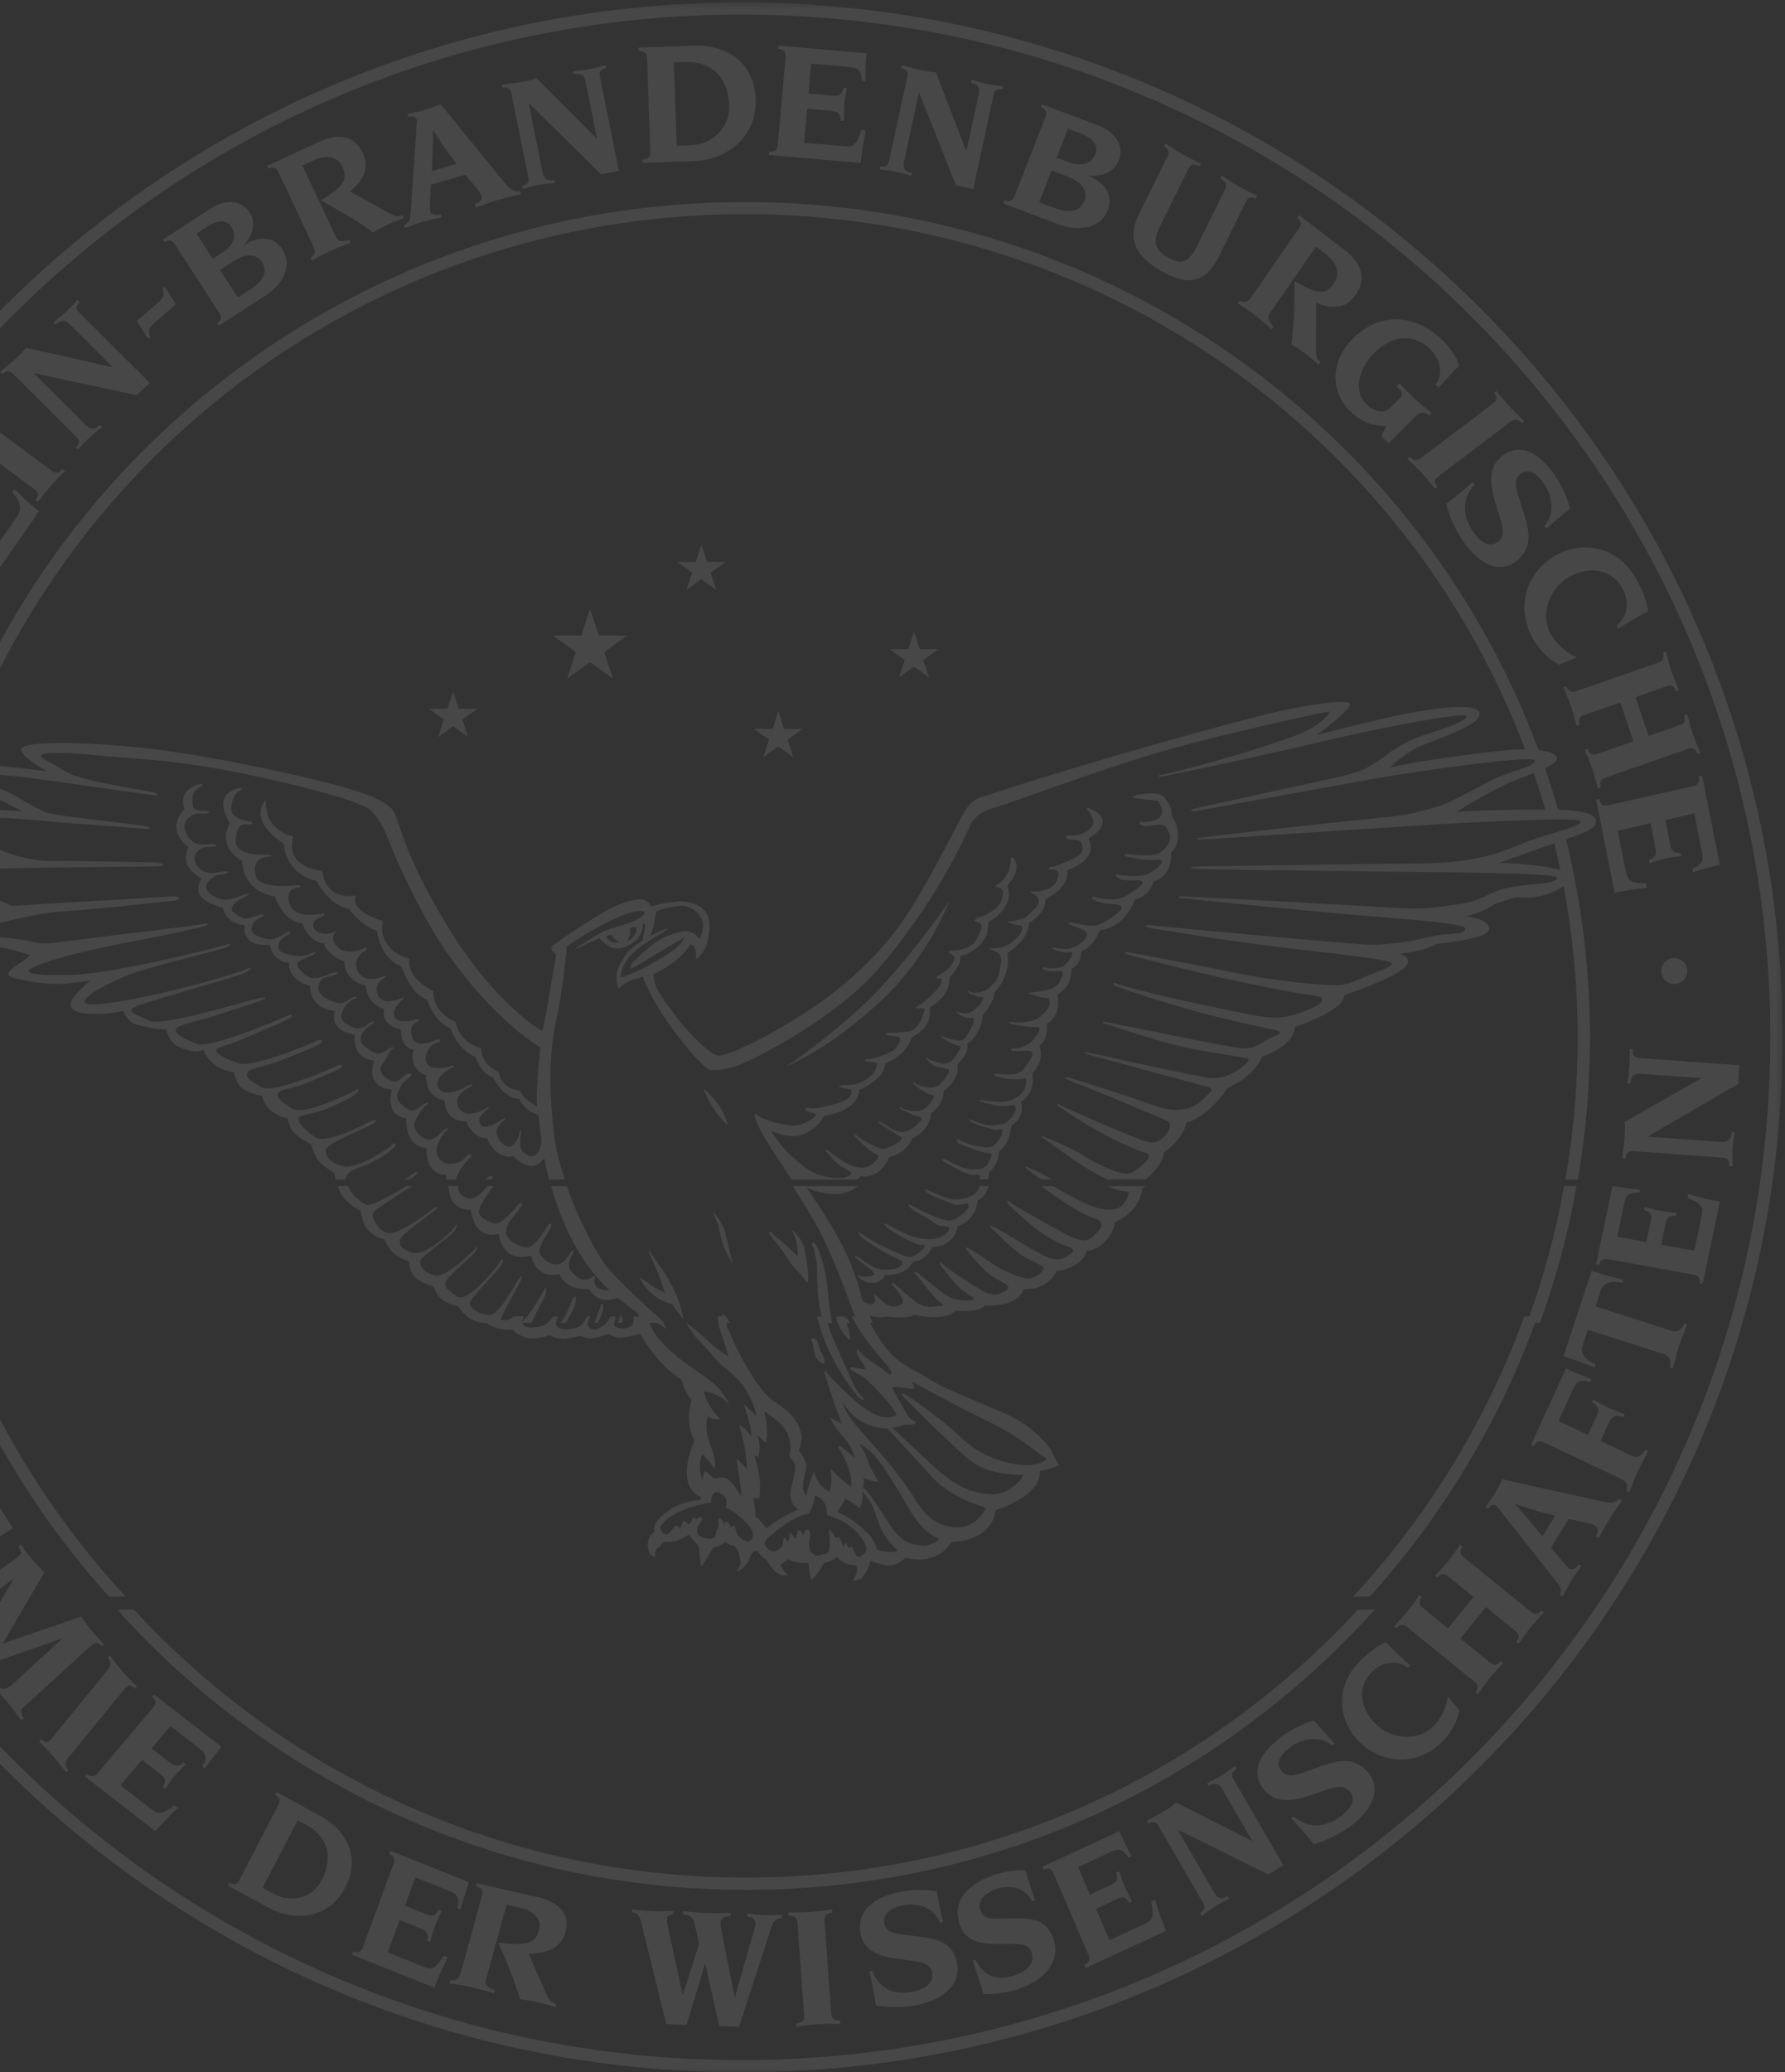 <?xml version="1.0" encoding="UTF-8"?>
<svg width="274px" height="318px" viewBox="0 0 274 318" version="1.1" xmlns="http://www.w3.org/2000/svg" xmlns:xlink="http://www.w3.org/1999/xlink">
    <rect x="0" y="0" width="274" height="318" fill="#333333" stroke="none"/>
    <!-- Generator: Sketch 59.1 (86144) - https://sketch.com -->
    <title>logo-sticky-background</title>
    <desc>Created with Sketch.</desc>
    <defs>
        <polygon id="path-1" points="0 0.37 319.629 0.37 319.629 318 0 318"></polygon>
    </defs>
    <g id="Desktop-Seitentypen-/-Templates" stroke="none" stroke-width="1" fill="none" fill-rule="evenodd" opacity="0.1">
        <g id="JM-BBAW-Design-0001-Seitentyp-1-Startseite" transform="translate(0, -305)">
            <g id="Startseite-Module" transform="translate(-46, 45)">
                <g id="Überlagerung-Background">
                    <g id="logo-sticky-background" transform="translate(0, 260)">
                        <g id="Logo-im-Hintergrund">
                            <g id="Group-3">
                                <mask id="mask-2" fill="white">
                                    <use xlink:href="#path-1"></use>
                                </mask>
                                <g id="Clip-2"></g>
                                <path d="M159.814,0.37 C248.078,0.37 319.629,71.472 319.629,159.185 C319.629,246.897 248.078,318.001 159.814,318.001 C71.551,318.001 0,246.897 0,159.185 C0,71.472 71.551,0.37 159.814,0.37 M159.814,2.243 C72.592,2.243 1.886,72.506 1.886,159.185 C1.886,245.862 72.592,316.126 159.814,316.126 C247.037,316.126 317.743,245.862 317.743,159.185 C317.743,72.506 247.037,2.243 159.814,2.243" id="Fill-1" fill="#FFFFFF" mask="url(#mask-2)"></path>
                            </g>
                            <path d="M66.558,247.009 C89.9,272.283 123.346,288.116 160.5,288.116 C197.653,288.116 231.1,272.283 254.44,247.005 L257,247.009 C233.268,273.397 198.827,290 160.5,290 C122.172,290 87.731,273.397 64,247 L66.558,247.009" id="Fill-4" fill="#FFFFFF"></path>
                            <path d="M39.011,202.008 C44.861,218.084 53.87,232.663 65.29,244.996 L62.724,245 C51.542,232.586 42.729,218.021 37,202 L39.011,202.008 Z M121.943,202.008 C122.319,202.411 123.085,202.777 124.103,202.489 C124.317,202.427 124.567,202.257 124.833,202.012 L126.413,202.008 C126.23,202.449 126.127,202.791 126.158,202.966 C126.303,203.726 127.641,203.966 129.411,203.393 C129.959,203.217 130.479,202.676 130.942,202.009 L131.675,202.008 C131.426,202.49 131.274,202.923 131.373,203.299 C131.659,204.394 134.341,204.06 135.2,203.346 C135.53,203.075 135.833,202.57 136.099,202.012 L136.621,202.008 C136.329,202.592 136.099,203.09 136.206,203.299 C136.906,204.696 138.071,203.823 138.883,203.204 C139.226,202.942 139.509,202.472 139.721,202.012 L140.481,202.008 C140.434,202.634 140.184,203.19 140.271,203.393 C140.416,203.726 142.137,204.205 142.951,203.393 C143.282,203.065 143.326,202.532 143.265,202.015 L146.942,202.008 C148.224,203.249 148.309,203.966 148.309,203.966 C147.591,203.204 145.487,202.441 145.487,202.441 C146.827,206.917 152.903,210.156 155.102,211.92 C157.302,213.68 157.924,215.493 157.924,215.493 C156.011,213.492 154.05,213.539 154.05,213.539 C154.719,216.255 156.633,217.778 156.633,217.778 C155.438,217.969 154.623,217.398 154.623,217.398 C154.241,218.729 154.482,220.589 155.245,222.351 C156.011,224.113 155.676,225.445 155.676,225.445 C155.341,224.637 153.762,223.065 153.762,223.065 C152.997,225.638 153.859,227.114 153.859,227.114 C153.859,226.731 154.001,225.779 154.289,225.779 C154.576,225.779 155.294,226.876 155.82,226.876 C156.345,226.876 156.395,226.542 157.399,226.828 C158.403,227.114 159.838,229.781 159.838,229.781 C159.742,228.114 159.027,223.779 159.027,223.779 C159.838,224.446 160.652,225.445 160.652,225.445 C160.605,222.253 159.456,218.588 159.456,218.588 C160.605,219.35 161.368,220.398 161.368,220.398 C161.321,218.54 160.124,215.444 160.124,215.444 C161.275,216.397 162.135,217.349 162.135,217.349 C161.417,213.397 158.644,210.919 157.302,209.92 C155.963,208.919 155.054,207.491 153.619,206.061 C152.183,204.633 151.324,203.013 151.324,203.013 C151.324,203.013 152.854,204.014 154.576,205.678 C156.298,207.347 157.829,208.157 157.829,208.157 C157.829,208.157 157.208,205.919 156.73,204.679 C156.293,203.55 156.216,202.541 156.132,202.011 L157.035,202.008 C157.177,202.306 157.316,202.652 157.447,203.061 C158.116,205.156 161.898,213.253 164.91,215.111 C167.923,216.968 168.737,218.776 168.977,220.063 C169.216,221.349 168.595,222.541 168.595,222.541 C168.595,222.541 169.645,223.922 169.741,224.732 C169.837,225.542 169.6,225.827 169.311,227.303 C169.023,228.781 169.79,229.543 169.79,229.543 C169.837,228.494 170.937,225.827 170.937,225.827 C171.513,228.161 173.33,228.924 173.33,228.924 C173.856,227.494 173.473,225.304 173.473,225.304 C174.909,226.97 176.632,228.161 176.632,228.161 C177.013,226.018 175.099,222.586 174.764,222.253 C174.43,221.92 174.718,221.779 175.148,222.017 C175.578,222.253 177.253,223.779 177.253,223.779 C177.253,223.779 176.967,222.208 175.482,220.54 C174,218.873 173.33,217.444 173.52,217.589 C173.713,217.731 175.291,218.493 175.291,218.493 C174.574,217.157 172.708,211.206 172.612,210.872 C172.516,210.539 172.516,210.109 172.758,210.443 C172.995,210.776 176.297,214.539 179.215,216.445 C182.134,218.35 183.616,217.112 183.616,217.112 C182.802,215.207 179.453,212.11 178.832,211.539 C178.211,210.968 176.391,210.348 176.488,209.92 C176.584,209.489 178.593,210.348 178.783,210.062 C178.975,209.778 177.97,208.633 177.683,207.966 C177.396,207.299 177.396,206.632 178.067,207.491 C178.736,208.348 179.979,208.967 181.751,210.348 C183.52,211.728 182.85,210.301 182.086,209.396 C181.383,208.567 178.271,205.175 176.76,202.012 L179.049,202.008 C179.662,203.329 180.812,205.404 182.221,207.125 C184.199,209.537 186.465,210.205 189.016,211.856 C191.567,213.507 198.776,216.017 201.935,217.731 C205.093,219.445 207.292,222.175 207.547,222.906 C207.802,223.637 208.568,224.813 208.568,224.813 C207.994,225.256 205.633,225.732 205.633,225.732 C205.856,229.606 198.841,231.734 198.841,231.734 C198.138,236.719 192.047,236.623 192.047,236.623 C191.152,238.053 190.195,238.688 188.6,239.132 C187.006,239.576 184.932,239.036 184.932,239.036 C184.709,239.353 183.975,240.052 182.766,240.212 C181.551,240.37 179.608,239.481 179.608,239.481 C179.478,240.37 178.777,241.609 178.393,242.054 C178.011,242.497 176.864,242.623 176.864,242.623 C176.864,242.623 177.373,241.8 177.565,241.132 C177.758,240.466 177.181,240.115 177.181,240.115 C177.181,240.115 176.767,240.274 175.874,239.927 C174.982,239.576 174.439,238.91 174.439,238.91 C173.897,239.543 172.43,239.893 172.43,239.893 C171.728,241.386 170.579,242.434 170.579,242.434 C170.261,241.832 170.103,239.829 170.103,239.829 C170.103,239.829 169.432,239.927 168.57,239.798 C167.709,239.672 167.007,239.259 167.007,239.259 C166.687,239.576 165.859,240.052 165.859,240.052 C165.859,240.752 166.944,241.671 166.944,241.671 C165.093,242.308 163.657,239.321 163.657,239.321 C162.829,238.876 162.575,238.465 162.352,238.116 C162.128,237.765 161.425,238.053 161.138,238.973 C160.852,239.893 160.405,240.18 160.054,240.592 C159.704,241.004 159.034,241.132 159.034,241.132 C159.034,241.132 159.32,240.846 159.576,240.274 C159.83,239.704 159.576,239.321 159.511,238.782 C159.447,238.244 159.287,237.957 159,237.513 C158.714,237.068 158.555,237.227 158.108,237.068 C157.661,236.909 157.47,236.623 157.47,236.623 C156.227,237.385 155.494,237.479 155.494,237.479 C155.494,237.479 155.013,238.21 154.537,239.068 C154.058,239.927 153.642,240.37 153.642,240.37 C153.451,239.893 153.387,238.338 153.324,237.765 C153.26,237.194 152.909,236.813 152.526,236.463 C152.144,236.115 151.696,235.48 151.696,235.48 C151.187,235.892 149.975,236.433 149.592,236.56 C149.209,236.686 148.635,236.592 148.091,236.623 C147.552,236.656 147.583,236.971 147.392,237.227 C147.199,237.479 146.827,237.497 146.682,237.875 C146.539,238.257 146.587,238.973 146.587,238.973 C145.823,238.735 145.535,238.355 145.438,237.116 C145.342,235.876 146.442,235.019 146.442,235.019 C145.964,233.543 148.548,231.686 150.032,231.02 C151.514,230.352 153.619,230.114 153.619,230.114 L153.572,229.732 C149.363,227.78 152.615,221.113 152.615,221.113 C150.942,217.778 152.183,214.873 152.183,214.873 C151.083,213.73 150.604,211.728 150.604,211.728 C146.587,209.155 144.291,204.679 144.291,204.679 C144.291,204.679 142.806,205.06 141.661,205.251 C140.509,205.442 139.411,204.679 139.411,204.679 C139.411,204.679 137.928,205.251 136.875,205.345 C135.822,205.442 135.104,204.966 135.104,204.966 C135.104,204.966 133.335,205.49 132.281,205.442 C131.228,205.395 130.367,204.871 130.367,204.871 C130.367,204.871 128.311,205.631 126.925,205.298 C125.536,204.966 124.724,204.06 124.724,204.06 C124.724,204.06 123.192,204.205 121.806,203.632 C120.417,203.061 119.557,202.06 119.557,202.06 C119.557,202.06 119.292,202.071 118.891,202.017 L121.943,202.008 Z M172.817,202.008 C173.323,204.322 174.048,205.76 175.11,208.173 C176.704,211.793 177.248,213.189 178.138,214.141 C179.032,215.094 178.362,214.904 177.883,214.492 C177.405,214.078 174.027,209.843 172.27,204.901 C171.909,203.884 171.62,202.92 171.389,202.011 L172.817,202.008 Z M175.557,202.008 C175.763,202.433 175.934,202.928 176.034,203.283 C176.257,204.077 176.673,205.537 176.48,205.601 C176.289,205.665 175.397,204.679 174.853,203.537 C174.577,202.953 174.384,202.418 174.335,202.005 L175.557,202.008 Z M282,202.008 C276.271,218.02 267.458,232.585 256.274,244.989 L253.709,245 C265.129,232.664 274.137,218.086 279.988,202.003 L282,202.008 Z M155.988,228.969 C155.174,228.987 155.143,230.541 155.143,230.541 C149.162,231.542 147.392,233.955 147.342,234.385 C147.295,234.814 147.776,235.511 148.364,235.449 C148.954,235.385 149.353,234.21 149.735,234.131 C150.118,234.052 150.341,234.544 150.341,234.544 C150.534,234.4 150.741,233.512 150.996,233.399 C151.249,233.289 151.761,233.955 151.761,233.955 C152.144,233.654 152.239,232.909 152.448,232.861 C152.654,232.813 152.861,233.209 152.861,233.209 C152.94,233.067 153.387,232.766 153.546,232.766 C153.707,232.766 153.882,233.114 153.739,233.353 C153.595,233.591 153.1,234.083 153.005,234.75 C152.909,235.417 153.387,235.892 154.519,236.099 C155.653,236.305 155.748,235.703 155.877,235.399 C156.003,235.1 155.923,234.972 156.194,234.527 C156.465,234.083 156.227,233.703 156.227,233.463 C156.227,233.224 156.258,232.972 156.513,232.972 C156.768,232.972 157.135,233.861 157.135,233.861 C157.2,233.703 157.374,233.512 157.645,233.528 C157.916,233.543 158.237,234.448 158.237,234.448 C158.413,234.083 158.65,234.065 158.65,234.065 C158.86,234.259 158.97,234.83 159.146,235.352 C159.32,235.876 160.215,236.449 160.691,236.527 C161.171,236.607 161.521,236.305 161.584,235.544 C161.649,234.781 160.835,233.844 159.768,232.925 C158.699,232.003 158.189,231.67 157.694,231.527 C157.2,231.382 157.533,230.986 157.533,230.336 C157.533,229.685 156.545,228.96 155.988,228.969 L155.988,228.969 Z M171.058,229.495 C171.249,230.13 170.228,232.241 170.228,232.241 C168.029,232.48 164.806,235.115 163.769,236.099 C162.734,237.083 164.232,238.069 164.726,238.084 C165.223,238.098 165.875,237.479 166.083,237.243 C166.29,237.005 166.164,236.036 166.402,235.97 C166.64,235.907 166.864,236.575 166.864,236.575 C166.864,236.575 167.007,236.481 167.103,236.148 C167.199,235.813 167.103,235.226 167.374,235.305 C167.644,235.385 168.123,236.164 168.123,236.164 C168.378,235.734 168.282,234.925 168.602,234.83 C168.922,234.733 169.304,235.559 169.304,235.559 C169.559,235.258 169.416,234.733 169.944,234.733 C170.467,234.733 170.42,236.148 170.245,236.416 C170.069,236.686 170.133,237.131 170.308,237.765 C170.483,238.402 171.17,238.64 171.473,238.718 C171.775,238.798 171.936,238.48 172.318,238.496 C172.701,238.514 173.211,238.496 173.339,237.576 C173.466,236.656 173.227,234.639 173.227,234.639 C173.801,235.066 174.278,235.988 174.278,235.988 C174.278,235.988 174.663,235.703 174.933,236.099 C175.204,236.497 175.412,237.416 175.412,237.416 C175.492,237.21 175.795,236.623 175.795,236.623 C175.907,236.845 176.32,237.608 176.32,237.608 C176.401,237.497 176.736,237.338 176.736,237.338 C176.736,237.338 176.913,237.513 177.248,238.368 C177.582,239.227 178.075,238.862 178.457,238.577 C178.84,238.291 179.128,237.924 178.952,237.275 C178.777,236.623 177.868,235.321 176.577,234.259 C175.285,233.195 172.973,232.464 172.973,232.464 C172.94,229.718 171.058,229.495 171.058,229.495 L171.058,229.495 Z M163.309,216.588 C164.104,219.573 163.563,221.509 163.563,221.509 C163.309,221.033 162.255,220.238 162.255,220.238 C162.925,222.208 162.382,223.603 162.382,223.603 C162.223,223.225 161.808,223.477 161.808,223.477 C163.211,227.669 162.478,230.051 162.478,230.051 C162.352,229.828 161.618,229.828 161.618,229.828 C161.906,231.161 161.968,232.655 161.968,232.655 C162.765,233.353 163.691,234.527 163.691,234.527 C165.605,232.845 168.57,231.638 168.57,231.638 C167.199,230.717 167.166,229.32 167.486,228.178 C167.806,227.035 168.06,225.764 168.06,225.034 C168.06,224.303 167.103,223.446 167.103,223.446 C167.39,222.586 167.518,221.287 166.786,219.762 C166.05,218.239 163.309,216.588 163.309,216.588 L163.309,216.588 Z M178.33,228.844 C178.617,230.811 177.883,231.382 177.883,231.382 C177.341,230.811 175.747,229.985 175.747,229.985 C175.459,230.686 174.503,231.986 174.503,231.986 C176.577,232.845 178.107,234.243 179.161,235.226 C180.211,236.211 180.594,237.734 180.594,237.734 C180.594,237.734 181.2,238.053 182.254,238.147 C183.306,238.244 183.816,237.924 183.816,237.924 C183.816,237.924 182.478,236.783 181.647,235.352 C180.819,233.924 180.659,232.845 180.021,231.353 C179.384,229.859 178.33,228.844 178.33,228.844 L178.33,228.844 Z M177.948,221.635 C177.948,221.635 178.874,223.002 179.225,224.177 C179.574,225.351 180.852,227.35 180.852,227.35 C179.862,227.383 178.554,226.812 178.554,226.812 C178.681,227.415 178.491,228.272 178.491,228.272 C179.191,228.654 180.723,231.097 182.478,233.798 C184.232,236.497 185.635,236.971 187.357,237.163 C189.079,237.354 190.195,236.115 190.195,236.115 C188.22,235.449 186.782,233.48 185.954,232.178 C185.125,230.876 184.615,229.797 182.094,225.859 C179.574,221.92 177.948,221.635 177.948,221.635 L177.948,221.635 Z M175.3,214.967 C175.3,214.967 175.492,215.983 176.384,217.38 C177.277,218.776 179.001,220.493 181.424,223.319 C183.848,226.145 185.187,228.05 186.816,230.59 C188.442,233.13 190.324,234.369 193.131,234.369 C195.936,234.369 197.403,231.353 197.403,231.353 C197.15,231.353 192.078,229.891 189.238,226.812 L182.221,219.191 C177.118,219.128 175.3,214.967 175.3,214.967 L175.3,214.967 Z M185.921,211.95 C185.921,211.95 186.529,212.968 186.272,213.095 C186.018,213.222 184.518,212.873 183.688,212.808 C182.859,212.745 182.955,213.031 182.955,213.031 C183.402,213.761 185.028,216.746 185.444,217.38 C185.859,218.016 186.623,218.016 186.529,218.365 C186.431,218.714 185.062,218.618 184.902,218.618 C184.295,218.873 183.02,219.128 183.02,219.128 C183.02,219.128 185.985,221.89 188.889,224.62 C191.791,227.35 194.567,229.192 198.074,229.289 C201.583,229.385 203.115,226.304 203.115,226.304 C203.115,226.304 200.339,226.43 197.725,225.573 C195.106,224.715 193.8,223.16 190.674,220.238 C187.549,217.319 184.932,214.555 184.68,214.3 C184.422,214.047 184.071,213.57 184.932,213.984 C185.794,214.396 190.993,218.176 192.811,219.922 C194.63,221.669 196.734,223.54 201.072,224.525 C205.41,225.51 206.718,223.825 206.718,223.825 C205.763,223.446 202.636,220.46 197.819,218.176 C193.002,215.889 185.921,211.95 185.921,211.95 L185.921,211.95 Z M170.643,205.379 C170.901,205.251 171.473,205.601 171.57,206.047 C171.663,206.49 171.793,207.093 172.239,207.824 C172.685,208.554 172.62,209.189 172.461,209.284 C172.303,209.378 171.57,208.871 171.249,208.237 C170.93,207.601 170.865,206.839 170.802,206.331 C170.739,205.824 170.389,205.507 170.643,205.379 L170.643,205.379 Z" id="Fill-6" fill="#FFFFFF"></path>
                            <path d="M34.91,182.009 C36.192,189.228 38.114,196.242 40.613,202.986 L38.612,202.993 C36.153,196.239 34.264,189.229 33,182.009 L34.91,182.009 Z M99.478,182.009 C99.625,183.09 101.423,184.43 102.191,184.866 C102.845,185.236 106.332,183.273 108.397,182.016 L109.234,182.009 C107.35,183.254 103.547,185.574 103.285,186.121 C102.952,186.819 104.094,188.958 105.618,189.236 C107.141,189.515 111.949,185.935 112.52,185.469 C113.092,185.005 113.33,185.096 112.901,185.563 C112.474,186.026 107.569,189.468 107.427,190.166 C107.284,190.863 107.236,191.561 109.285,192.21 C111.33,192.862 115.329,188.958 115.662,188.446 C115.996,187.935 116.375,187.561 115.949,188.585 C115.518,189.608 110.664,192.677 110.523,193.512 C110.378,194.351 111.33,195.465 112.901,195.746 C114.471,196.024 118.375,192.21 118.804,191.746 C119.231,191.28 119.519,191.095 119.089,191.885 C118.661,192.677 114.471,195.977 114.378,196.815 C114.282,197.652 114.424,197.557 116.042,198.907 C117.662,200.255 122.422,194.257 122.755,193.653 C123.088,193.048 123.327,193.048 123.088,193.839 C122.85,194.629 118.328,199 118.137,199.884 C117.946,200.766 119.85,201.835 121.231,201.789 C122.613,201.744 125.086,197.094 125.517,196.442 C125.944,195.792 126.42,195.513 125.897,196.581 C125.373,197.652 122.755,202.161 122.897,202.626 C122.932,202.739 123.011,202.866 123.131,202.993 L120.095,202.993 C119.628,202.94 118.971,202.791 118.328,202.44 C117.138,201.789 116.33,200.441 116.33,200.441 C116.33,200.441 114.805,200.209 113.853,199.417 C112.901,198.629 112.567,197.418 112.567,197.418 C112.567,197.418 110.856,197 109.807,196.071 C108.76,195.14 108.807,193.56 108.807,193.56 C108.807,193.56 107.474,193.234 106.38,192.257 C105.285,191.28 105.046,190.166 105.046,190.166 C105.046,190.166 103.477,190.071 102.239,188.399 C101.62,187.561 101.381,185.841 101.381,185.841 C100.81,185.563 99.477,184.771 98.572,183.516 C98.184,182.977 97.981,182.447 97.875,182.016 L99.478,182.009 Z M116.352,182.009 C116.278,182.793 116.613,183.542 117.854,183.889 C119.09,184.234 120.166,182.772 120.845,182.004 L121.777,182.009 C121.772,182.012 121.764,182.021 121.756,182.029 C121.231,182.633 119.519,185.051 119.519,185.889 C119.519,186.725 120.424,187.236 121.709,187.701 C122.994,188.165 125.279,185.096 125.658,184.725 C126.04,184.354 126.42,184.725 126.087,185.051 C125.754,185.376 125.85,185.469 124.992,186.493 C124.135,187.514 123.707,188.074 123.66,189.095 C123.613,190.12 125.325,191.188 126.706,191.421 C128.087,191.654 129.609,188.724 130.04,188.12 C130.466,187.514 130.799,187.701 130.561,188.306 C130.325,188.91 129.182,190.398 128.847,191.654 C128.514,192.909 130.419,194.07 131.513,194.025 C132.61,193.978 133.417,192.444 133.656,192.072 C133.895,191.7 134.227,191.793 133.989,192.21 C132.751,194.537 133.37,194.815 134.466,195.838 C135.56,196.861 136.656,196.163 136.941,195.93 C137.225,195.699 137.322,195.838 137.274,196.117 C136.898,198.318 139.561,197.977 139.561,197.977 C134.473,193.451 131.788,186.188 130.593,182.012 L132.997,182.009 C134.882,187.439 137.734,192.549 138.941,194.117 C140.654,196.349 146.224,201.418 147.746,202.765 C147.838,202.847 147.921,202.923 148.004,203 L144.346,202.993 C144.258,202.26 143.938,201.556 143.938,201.556 L140.797,199.139 C137.796,200.441 136.37,197.792 136.37,197.792 C132.656,198.07 131.896,195.513 131.896,195.513 C128.039,196.302 127.562,192.677 127.562,192.677 C122.897,193.886 122.564,189.329 122.564,189.329 C118.614,190.35 118.279,185.654 118.279,185.654 C115.34,185.726 114.885,183.235 114.839,182.003 L116.352,182.009 Z M177.733,182.009 C174.524,184.632 169.786,182.214 169.786,182.214 C169.786,182.214 173.262,187.098 175.355,191.234 C177.45,195.371 178.402,199.559 178.402,199.559 C178.402,199.559 178.688,199.93 179.498,200.116 C180.306,200.3 180.45,199.464 180.211,198.907 C179.973,198.349 180.639,198.907 181.734,199.884 C182.829,200.86 184.258,200.441 184.544,199.976 C184.83,199.511 183.733,198.024 183.209,197.418 C182.687,196.815 182.926,196.675 183.495,197.14 C184.066,197.606 185.876,199.417 187.114,200.116 C188.352,200.812 189.208,200.441 190.16,200.441 C191.112,200.441 190.779,200.116 190.113,199.696 C189.445,199.278 187.163,196.163 186.638,195.652 C186.115,195.14 186.305,194.908 187.066,195.465 C187.827,196.024 190.971,198.861 192.302,199.278 C193.634,199.696 195.491,199.604 195.491,199.326 C195.491,199.044 194.539,198.629 193.493,197.792 C192.444,196.954 190.59,194.442 190.352,194.07 C190.113,193.699 190.113,193.465 190.493,193.792 C190.874,194.117 192.541,195.465 194.681,196.768 C196.824,198.07 197.49,198.629 198.634,198.629 C199.776,198.629 200.776,197.884 200.776,197.511 C200.776,197.14 199.776,196.722 198.442,195.93 C197.109,195.14 194.872,192.491 194.398,191.793 C193.921,191.095 194.587,191.328 197.301,193.234 C200.014,195.14 202.821,196.256 204.014,196.163 C205.202,196.071 206.298,194.908 206.203,194.537 C206.107,194.164 204.583,193.699 202.821,192.584 C201.061,191.468 199.108,189.19 198.347,188.632 C197.587,188.074 197.872,187.935 198.68,188.306 C199.491,188.678 203.728,191.421 206.251,192.677 C208.773,193.932 209.677,192.815 210.344,192.398 C211.011,191.979 210.677,191.561 210.153,191.375 C209.63,191.188 208.344,190.817 206.154,189.373 C203.965,187.935 201.013,185.005 200.776,184.818 C200.539,184.632 200.539,183.982 201.013,184.445 C201.491,184.912 205.918,187.376 209.487,189.329 C213.056,191.28 213.533,189.933 214.534,188.958 C215.533,187.981 215.009,187.236 214.009,186.956 C213.009,186.678 210.772,185.469 209.059,184.307 C208.202,183.726 206.929,182.807 205.833,182.012 L207.607,182.009 C208.218,182.349 208.918,182.737 209.726,183.191 C213.771,185.469 215.436,185.748 217.007,185.563 C218.578,185.376 218.961,183.794 219.244,183.284 C219.53,182.772 218.723,182.82 217.864,182.679 C217.474,182.616 216.828,182.39 216,182.01 L221.856,182.009 C221.551,182.248 221.353,182.386 221.353,182.386 C220.811,186.228 217.194,187.469 217.194,187.469 C216.274,191.714 212.813,191.964 212.813,191.964 C212.181,194.598 208.213,195.063 208.213,195.063 C206.532,198.195 203.134,197.822 203.134,197.822 C202.12,200.828 197.167,200.3 197.167,200.3 C196.407,201.542 192.757,201.107 192.757,201.107 C190.947,202.874 186.345,201.758 186.345,201.758 C185.203,202.503 181.998,202.006 181.998,202.006 C181.14,202.377 179.491,201.852 179.491,201.852 C179.545,202.065 179.703,202.468 179.952,202.99 L177.674,202.993 C177.54,202.717 177.415,202.437 177.306,202.161 C176.021,198.861 173.832,192.584 171.547,188.399 C170.413,186.323 168.977,184.03 167.663,182.013 L177.733,182.009 Z M197.729,182.009 C197.512,182.832 197.047,183.849 196.064,184.214 C196.064,184.214 196.016,187.098 192.968,188.211 C192.968,188.211 192.778,191.188 189.067,191.375 C189.067,191.375 188.256,193.512 186.115,193.606 C186.115,193.606 185.496,195.699 181.877,195.652 C181.877,195.652 180.649,198.111 177.925,196.117 C177.547,195.838 177.592,195.606 177.974,195.792 C178.354,195.977 179.784,195.93 180.162,195.606 C180.544,195.28 178.64,194.07 177.736,193.328 C176.832,192.584 177.306,192.677 177.88,193.002 C178.45,193.328 180.211,194.955 181.973,194.862 C183.733,194.769 184.352,194.442 184.496,193.839 C184.638,193.234 183.495,193.28 180.925,191.654 C178.942,190.398 178.574,190.193 178.291,189.908 C178.206,189.826 178.129,189.735 178.021,189.608 C177.547,189.049 177.592,188.91 178.307,189.373 C179.021,189.84 180.877,191.049 182.926,191.885 C184.971,192.723 185.59,193.28 186.638,192.535 C187.685,191.793 187.921,191.514 187.921,191.188 C187.921,190.863 187.874,191.328 186.495,190.817 C185.113,190.306 182.401,188.678 181.973,188.165 C181.544,187.655 181.734,187.655 182.21,187.886 C182.687,188.12 185.496,189.794 187.255,190.025 C189.018,190.259 189.874,190.166 190.731,189.654 C191.589,189.141 191.875,188.585 191.589,188.306 C191.304,188.026 190.493,188.446 189.4,187.655 C188.304,186.864 186.542,185.935 185.923,185.469 C185.304,185.005 185.258,184.632 185.97,185.005 C186.685,185.376 188.399,186.304 189.97,186.864 C191.542,187.423 192.208,187.561 193.541,186.446 C194.872,185.329 194.779,185.144 194.587,184.771 C194.398,184.399 193.493,185.238 192.208,184.725 C190.923,184.214 188.826,183.469 188.304,183.006 C187.78,182.539 188.018,182.4 188.495,182.633 C188.97,182.866 191.35,184.119 192.827,184.074 C194.301,184.029 195.731,183.469 196.205,182.447 C196.284,182.279 196.352,182.132 196.403,182.007 L197.729,182.009 Z M288,182.009 C286.736,189.228 284.848,196.238 282.388,202.983 L280.386,202.993 C282.885,196.243 284.807,189.229 286.09,182 L288,182.009 Z M126.006,202.993 C127.369,201.761 129.179,198.584 129.421,198.116 C129.707,197.557 129.943,197.418 129.799,198.349 C129.689,199.067 128.192,201.553 127.578,202.996 L126.006,202.993 Z M132.085,202.993 C133.119,201.534 133.848,199.464 133.848,199.464 C133.848,199.464 134.655,198.116 134.369,199.742 C134.148,201.006 133.296,202.092 132.814,202.995 L132.085,202.993 Z M137.217,202.993 C137.646,202.112 137.965,201.096 138.082,200.721 C138.274,200.116 138.655,199.652 138.608,200.766 C138.58,201.389 138.108,202.262 137.736,202.991 L137.217,202.993 Z M140.82,202.993 C141.113,202.382 141.271,201.789 141.271,201.789 C141.552,202.171 141.604,202.593 141.576,202.99 L140.82,202.993 Z M157.149,202.993 C157.14,202.946 157.134,202.9 157.125,202.857 C157.028,202.394 156.886,201.556 156.886,201.556 C156.886,201.556 157.471,201.826 158.047,203 L157.149,202.993 Z M172.33,202.993 C171.067,198.101 171.575,194.861 171.335,193.574 C171.05,192.057 170.953,191.561 170.698,191.157 C170.447,190.754 170.905,190.398 171.176,190.879 C171.446,191.359 172.667,193.421 173.142,198.752 C173.302,200.53 173.499,201.869 173.752,202.997 L172.33,202.993 Z M175.262,202.993 C175.217,202.607 175.308,202.33 175.587,202.224 C175.903,202.102 176.219,202.495 176.476,203 L175.262,202.993 Z M145.66,191.931 C145.66,191.931 146.167,192.769 147.182,194.133 C148.198,195.497 148.864,196.613 149.816,198.752 C150.768,200.89 150.864,202.377 150.864,202.377 C150.864,202.377 149.628,200.983 149.246,200.146 C149.246,200.146 145.975,199.587 144.137,196.056 C144.137,196.056 144.263,195.962 145.597,196.954 C146.927,197.945 148.071,198.349 148.071,198.349 C148.071,198.349 146.927,194.908 146.135,193.356 C145.34,191.809 145.66,191.931 145.66,191.931 L145.66,191.931 Z M167.501,188.632 C167.501,188.632 169.167,189.933 169.55,191.885 C169.93,193.839 170.119,195.792 170.071,196.442 C170.024,197.094 169.786,196.768 169.358,196.117 C168.93,195.465 167.36,194.07 166.741,192.909 C166.12,191.746 164.549,190.025 164.171,189.468 C163.789,188.91 164.312,188.91 164.549,189.236 C164.788,189.561 167.787,191.885 168.405,192.862 C168.405,192.862 168.786,191.049 167.501,188.632 L167.501,188.632 Z M155.457,185.841 C155.457,185.841 156.933,187.748 157.219,188.77 C157.505,189.794 158.457,193.932 158.457,193.932 C158.457,193.932 157.076,191.514 156.743,190.213 C156.409,188.91 156.362,188.12 155.982,187.33 C155.601,186.539 155.457,185.841 155.457,185.841 L155.457,185.841 Z" id="Fill-8" fill="#FFFFFF"></path>
                            <path d="M32.415,180.991 C31.196,173.925 30.561,166.661 30.561,159.255 C30.561,151.718 31.218,144.337 32.477,137.158 C30.295,136.754 29.038,135.961 29,135.224 C28.968,134.569 31.037,133.411 33.341,132.717 C33.629,131.359 33.94,130.009 34.272,128.667 C32.247,128.426 29.804,128.181 29.956,126.728 C30.089,125.478 32.523,124.755 35.41,124.399 C50.77,70.503 100.873,31 160.311,31 C216.276,31 263.964,66.021 282.17,115.103 C283.691,115.272 284.921,115.648 284.991,116.36 C285.037,116.831 284.278,117.348 283.163,117.881 C283.886,119.98 284.557,122.101 285.171,124.249 C285.827,124.265 286.355,124.289 286.709,124.32 C289.192,124.542 290.786,124.919 290.975,125.864 C291.168,126.807 290.276,127.469 286.551,128.727 L286.378,128.785 C288.785,138.552 290.062,148.755 290.062,159.255 C290.062,166.661 289.426,173.925 288.206,180.991 L286.292,180.991 C287.528,173.922 288.172,166.661 288.172,159.255 C288.172,151.292 287.427,143.505 286.004,135.953 C285.037,136.713 283.518,137.315 282.157,137.569 C279.961,137.976 279.259,137.569 278.464,137.757 C277.668,137.947 275.346,138.766 275.346,138.766 C273.816,139.93 271.014,140.622 271.014,140.622 C271.014,140.622 274.58,140.936 274.58,142.541 C274.58,144.146 266.527,144.839 266.527,144.839 C265.125,145.845 260.702,146.411 260.702,146.411 C260.702,146.411 262.26,146.506 262.132,147.671 C261.929,149.552 252.329,152.705 252.329,152.705 C252.423,155.128 244.752,157.584 244.752,157.584 C244.655,160.635 239.752,162.113 239.752,162.113 C238.417,165.386 234.438,166.928 234.438,166.928 C231.286,171.68 228.1,172.279 228.1,172.279 C227.686,174.765 224.727,176.809 224.727,176.809 C224.466,178.631 222.732,180.262 221.858,180.983 L215.984,180.991 C214.991,180.533 213.741,179.854 212.363,178.98 C209.832,177.376 206.539,174.874 206.155,174.686 C205.773,174.497 205.678,174.215 206.204,174.403 C206.728,174.59 210.74,176.244 212.65,177.518 C214.56,178.792 217.949,180.209 219.049,180.115 C220.146,180.02 221.531,178.603 221.915,178.227 C222.294,177.848 222.677,177.139 221.915,176.952 C221.148,176.762 218.57,175.677 215.896,174.307 C213.222,172.939 208.877,170.013 208.59,169.87 C208.304,169.729 208.115,169.115 208.733,169.54 C209.355,169.965 218.953,174.119 221.294,174.968 C223.631,175.817 224.157,174.874 224.825,174.26 C225.494,173.645 225.78,172.702 225.494,172.279 C225.207,171.853 222.247,170.814 218.57,169.209 C214.895,167.604 210.549,165.953 209.928,165.716 C209.307,165.482 209.355,165.152 210.023,165.339 C210.693,165.528 217.234,167.559 221.101,168.926 C224.968,170.295 225.685,170.484 227.786,170.201 C229.887,169.918 231.319,167.982 231.798,167.559 C232.274,167.134 231.798,166.897 231.081,166.707 C230.364,166.519 213.222,161.892 212.791,161.752 C212.363,161.61 212.029,161.28 212.888,161.469 C213.748,161.656 230.174,165.339 231.94,165.433 C233.708,165.528 235.139,164.772 236.046,164.208 C236.955,163.64 237.718,162.836 237.67,162.553 C237.622,162.27 233.229,161.8 228.359,160.808 C223.491,159.816 216.47,157.268 215.752,157.127 C215.037,156.984 215.037,156.701 215.802,156.842 C217.909,157.232 234.423,160.665 236.571,160.855 C238.721,161.044 239.725,159.864 240.917,159.345 C242.112,158.826 242.446,158.685 242.446,158.353 C242.446,158.023 238.865,157.6 232.036,155.851 C225.207,154.106 217.662,151.508 217.138,151.274 C216.611,151.038 216.805,150.708 217.328,150.894 C221.562,152.417 235.522,155.239 238.815,155.851 C242.112,156.466 243.974,156.042 246.074,155.239 C248.177,154.436 249.084,153.824 248.987,153.35 C248.891,152.878 247.889,152.782 245.599,152.452 C243.305,152.122 240.678,151.556 235.666,150.517 C230.651,149.48 219.859,146.695 219.191,146.506 C218.521,146.318 218.474,145.987 219.287,146.128 C220.097,146.27 229.935,148.112 235.616,149.29 C241.299,150.471 249.226,151.274 251.231,151.178 C253.238,151.085 254.241,150.378 256.054,149.668 C257.869,148.96 259.73,148.299 259.685,147.828 C259.637,147.354 253.428,146.6 244.26,145.562 C235.091,144.522 223.204,142.494 222.486,142.4 C221.769,142.304 221.581,141.832 222.536,141.973 C223.491,142.116 250.421,144.57 254.241,144.853 C258.061,145.136 258.73,144.853 261.021,144.618 C263.312,144.382 264.65,143.861 266.607,143.533 C268.565,143.202 270.858,143.438 270.952,142.541 C271.048,141.642 262.023,141.076 253.715,140.368 C245.406,139.662 227.738,137.866 227.309,137.821 C226.878,137.774 226.735,137.536 227.309,137.536 C227.882,137.536 254,138.907 259.779,139.284 C265.556,139.662 266.894,139.095 269.853,138.766 C272.815,138.434 274.819,136.97 276.588,136.452 C278.354,135.933 280.932,135.744 281.983,135.649 C283.035,135.556 285.038,135.365 284.991,134.658 C284.945,133.95 268.661,133.856 259.445,133.761 C250.229,133.666 229.839,133.384 229.268,133.336 C228.693,133.29 228.55,133.099 229.268,133.006 C229.982,132.912 258.73,132.533 264.363,132.485 C269.997,132.44 273.292,131.637 275.44,131.024 C277.59,130.41 279.595,129.323 282.794,128.333 C285.993,127.342 288.811,126.682 288.668,126.02 C288.524,125.359 273.245,126.068 263.646,126.682 C254.049,127.294 230.46,128.852 230.079,128.852 C229.696,128.852 229.505,128.663 230.03,128.57 C230.557,128.475 249.753,126.257 256.388,125.643 C263.026,125.029 263.839,124.51 266.224,123.896 C268.614,123.282 271.907,121.252 275.059,119.694 C278.211,118.138 281.6,117.664 281.6,116.72 C281.6,115.777 264.363,118.184 256.627,119.552 C248.891,120.922 229.696,124.462 229.218,124.51 C228.741,124.555 228.693,124.273 229.171,124.132 C229.648,123.989 247.412,120.12 251.279,119.271 C255.148,118.421 256.437,117.664 258.871,115.825 C261.308,113.983 263.361,113.181 265.462,112.522 C267.562,111.86 271.286,110.586 271.144,109.877 C271.001,109.169 257.582,111.717 248.938,113.793 C240.297,115.871 225.589,118.939 224.587,119.128 C223.584,119.317 223.87,118.987 223.87,118.987 C229.887,117.759 240.536,114.501 244.546,112.993 C248.557,111.482 249.56,109.972 249.895,109.642 C250.229,109.31 250.039,109.169 250.039,109.169 C247.937,109.547 235.045,112.331 225.399,115.022 C215.752,117.713 201.475,123.141 198.372,124.037 C195.268,124.933 194.838,126.869 194.838,126.869 C191.878,133.384 187.103,141.456 180.704,148.82 C174.305,156.183 161.795,162.553 159.504,163.405 C157.211,164.254 155.206,164.442 154.537,163.971 C153.869,163.498 151.577,161.186 148.712,157.172 C145.847,153.162 144.653,149.858 144.653,149.858 C144.653,149.858 143.602,150.187 142.79,150.471 C141.978,150.754 140.93,151.697 140.93,151.697 C140.068,149.054 141.31,147.78 141.978,146.648 C142.647,145.514 144.653,144.335 144.653,144.335 C144.653,143.908 144.843,143.296 144.987,142.447 C145.131,141.597 144.7,141.69 144.7,141.69 C144.605,143.108 144.319,144.24 142.026,145.278 C139.734,146.318 138.015,143.957 138.015,143.957 C137.203,144.288 134.099,145.751 134.099,145.751 C135.054,144.996 137.585,143.485 138.589,142.965 C139.591,142.447 141.835,141.927 142.599,141.642 C143.363,141.36 145.084,140.559 144.892,139.992 C144.7,139.424 142.313,139.851 138.352,141.973 C134.829,143.859 133.232,145.152 133.019,145.185 L133.002,145.136 C133.02,145.885 132.234,152.636 131.568,155.568 C130.314,161.113 130.184,166.66 131.046,174.072 C131.299,176.272 131.924,178.659 132.723,180.988 L130.312,180.991 C129.751,179.005 129.516,177.706 129.516,177.706 C127.605,180.633 124.836,177.422 124.836,177.422 C121.877,177.942 120.779,174.686 120.779,174.686 C118.438,174.638 117.58,172.087 117.58,172.087 C114.047,172.041 114.236,168.878 114.236,168.878 C111.036,168.219 111.419,165.009 111.419,165.009 C108.603,164.019 109.461,161.139 109.461,161.139 C107.313,160.573 107.551,157.976 107.551,157.976 C104.162,157.219 104.972,154.861 104.972,154.861 C102.107,153.87 102.155,151.226 102.155,151.226 C98.719,150.517 98.86,147.544 98.86,147.544 C95.947,146.458 95.756,144.759 95.756,144.759 C93.369,144.712 92.366,141.642 92.366,141.642 C89.454,141.502 88.212,137.584 88.212,137.584 C83.056,136.688 83.15,132.11 83.15,132.11 C79.092,129.701 81.287,126.351 81.287,126.351 C78.661,121.96 81.861,121.109 82.578,120.97 C83.294,120.827 83.437,120.97 82.912,121.252 C82.388,121.536 81.67,122.244 81.479,123.85 C81.287,125.454 83.437,125.925 84.152,126.02 C84.869,126.114 85.06,126.491 84.248,126.491 C83.437,126.491 82.529,126.114 82.195,128.759 C81.861,131.402 86.398,131.166 86.923,131.166 C87.449,131.166 88.355,131.355 86.97,131.496 C85.587,131.637 84.678,132.676 85.347,134.564 C86.015,136.452 91.03,135.886 91.507,135.838 C91.985,135.791 92.606,136.074 91.601,136.216 C90.601,136.357 89.787,137.114 90.601,139.002 C91.411,140.89 94.611,140.322 95.279,140.228 C95.947,140.132 96.042,140.368 95.471,140.606 C94.046,141.191 93.656,141.973 94.419,142.73 C95.184,143.485 96.521,143.344 97.046,143.108 C97.571,142.871 97.666,142.917 97.332,143.296 C96.997,143.674 96.903,144.382 97.953,145.421 C99.005,146.458 101.296,145.845 101.724,145.562 C102.155,145.278 102.728,145.514 102.06,145.892 C101.39,146.27 100.054,147.402 100.963,149.102 C101.87,150.801 104.208,150.141 104.733,149.858 C105.259,149.572 105.497,149.858 104.925,150.141 C104.351,150.424 103.349,151.32 104.065,152.782 C104.783,154.247 106.977,153.444 107.454,153.208 C107.932,152.973 108.269,153.066 107.741,153.444 C107.216,153.824 106.024,155.191 106.643,156.135 C107.264,157.079 109.271,156.654 109.698,156.419 C110.129,156.183 110.655,156.466 110.034,156.797 C109.413,157.127 108.745,157.693 109.317,159.298 C109.892,160.903 112.66,159.77 112.85,159.581 C113.042,159.392 114.236,159.581 113.09,160.004 C111.944,160.43 111.036,161.706 111.467,163.027 C111.897,164.349 114.666,163.828 115.143,163.594 C115.621,163.358 115.86,163.688 115.334,163.876 C114.809,164.065 112.374,165.528 113.376,167.038 C114.381,168.548 117.34,166.897 117.77,166.614 C118.201,166.33 119.154,166.189 118.055,166.804 C116.959,167.416 115.381,168.692 116.575,170.201 C117.77,171.71 120.252,170.295 120.539,170.107 C120.825,169.918 121.447,169.777 120.779,170.295 C120.111,170.814 119.154,171.523 119.775,172.561 C120.395,173.6 122.83,171.949 123.117,171.71 C123.404,171.476 123.738,171.665 123.404,171.901 C122.019,172.877 121.734,174.26 123.261,175.582 C124.788,176.904 125.648,174.451 125.744,173.837 C125.838,173.223 126.029,173.694 126.029,173.694 C125.457,176.478 126.222,176.952 127.32,177.376 C128.418,177.8 129.277,175.865 129.087,174.686 C128.896,173.507 128.656,171.051 128.656,171.051 C126.459,170.532 125.695,168.596 125.695,168.596 C123.31,168.644 121.685,165.339 121.685,165.339 C119.775,164.772 119.01,162.222 119.01,162.222 C116.05,160.903 115.143,157.786 115.143,157.786 C112.708,156.984 111.561,153.396 111.561,153.396 C108.84,152.405 107.647,148.299 107.647,148.299 C104.256,147.072 103.874,142.824 103.874,142.824 C101.534,142.21 99.576,139.472 99.576,139.472 C96.616,139.048 94.563,135.178 94.563,135.178 C89.691,134.043 89.549,129.467 89.549,129.467 C83.771,125.643 86.78,122.811 86.78,122.811 C86.683,127.719 91.03,128.333 91.03,128.333 C89.597,133.29 95.471,133.62 95.471,133.62 C96.091,138.528 100.628,137.396 100.628,137.396 C99.576,139.898 104.733,141.312 104.733,141.312 C103.968,146.08 108.84,147.12 108.84,147.12 C108.316,150.187 112.516,152.077 112.516,152.077 C112.422,155.475 115.957,156.842 115.957,156.842 C116.528,160.1 119.824,160.855 119.824,160.855 C119.967,163.545 122.545,164.489 122.545,164.489 C122.926,167.181 125.838,167.37 125.838,167.37 C126.174,168.596 128.466,169.822 128.466,169.822 C128.132,167.889 128.943,160.76 128.943,160.76 C122.211,156.466 116.432,149.008 113.615,144.712 C110.798,140.416 107.12,132.722 106.118,130.08 C105.117,127.435 104.256,125.643 102.919,124.368 C101.584,123.093 93.99,120.922 83.294,118.703 C72.598,116.487 66.057,116.439 60.993,115.918 C55.933,115.399 52.495,115.445 52.304,115.918 C52.113,116.389 53.689,116.863 56.028,118.375 C58.369,119.883 68.252,121.252 69.397,121.536 C70.546,121.819 70.354,122.149 69.35,122.008 C68.348,121.867 51.636,119.46 48.531,119.128 C45.427,118.798 42.61,118.798 42.61,119.271 C42.61,119.742 44.617,120.449 46.765,121.348 C48.913,122.244 51.73,124.32 53.546,124.794 C55.36,125.264 66.678,126.491 67.87,126.682 C69.063,126.869 69.59,127.342 67.823,127.152 C66.057,126.964 56.554,126.351 52.255,125.925 C47.958,125.501 42.372,125.313 40.223,125.264 C38.074,125.216 32.916,125.831 32.869,126.539 C32.821,127.247 36.689,127.342 38.313,127.578 C39.936,127.815 44.998,129.984 46.574,130.645 C48.151,131.307 51.396,132.155 53.497,132.11 C55.599,132.062 68.348,132.298 69.78,132.344 C71.214,132.392 71.835,132.958 69.59,132.958 C67.346,132.958 40.27,133.243 36.976,133.525 C33.682,133.808 30.865,134.658 30.865,135.272 C30.865,135.886 36.929,135.413 40.365,136.308 C43.804,137.208 47.863,139.002 47.863,139.002 C50.441,138.811 71.93,137.632 72.549,137.536 C73.17,137.444 74.268,138.01 72.79,138.196 C71.307,138.387 59.275,139.662 55.216,139.898 C51.158,140.132 43.948,142.116 41.369,143.013 C38.789,143.908 41.226,143.908 43.517,143.768 C45.81,143.627 50.203,144.24 51.396,144.618 C52.592,144.996 55.263,144.57 60.374,143.908 C65.483,143.248 76.083,142.069 77.038,141.786 C77.993,141.502 78.327,141.927 77.279,142.163 C76.227,142.4 74.459,142.871 68.97,143.957 C63.586,145.02 58.083,145.987 53.115,147.639 C48.151,149.29 50.347,149.716 56.649,149.62 C62.952,149.527 79.283,145.466 80.429,145.042 C81.574,144.618 81.67,145.09 80.524,145.466 C79.379,145.845 68.825,148.394 65.913,149.527 C63,150.66 58.893,152.736 58.99,153.726 C59.083,154.72 65.005,153.68 70.688,152.405 C76.369,151.131 82.673,149.242 83.677,148.772 C84.678,148.299 84.919,148.536 83.867,149.15 C82.501,149.948 66.772,154.058 66.294,154.766 C65.817,155.475 67.06,155.712 68.97,156.654 C70.879,157.6 84.344,153.444 85.728,153.162 C87.115,152.878 86.923,153.208 86.063,153.539 C85.204,153.87 81.336,155.096 79.043,155.851 C76.751,156.608 73.41,157.172 73.026,157.882 C72.645,158.59 74.268,159.438 76.277,160.195 C78.28,160.948 89.549,156.183 90.17,155.851 C90.79,155.521 91.076,155.758 90.504,156.229 C89.931,156.701 86.255,158.117 83.723,159.251 C81.193,160.382 79.664,160.573 79.235,161.044 C78.805,161.517 80.381,162.413 82.578,163.168 C84.773,163.924 94.037,160.052 94.706,159.677 C95.374,159.298 95.661,159.816 95.184,160.148 C94.706,160.478 91.841,161.656 89.31,162.65 C86.78,163.64 84.391,163.876 84.011,164.584 C83.63,165.293 84.298,165.812 86.208,166.851 C88.117,167.889 97.332,163.735 97.857,163.498 C98.384,163.262 98.813,163.498 98.238,163.924 C97.666,164.349 94.468,165.576 92.843,166.283 C91.22,166.99 89.166,167.086 88.738,167.7 C88.308,168.314 88.928,168.926 90.839,170.107 C92.749,171.287 99.96,167.652 100.531,167.321 C101.105,166.99 101.249,167.134 100.818,167.652 C100.388,168.171 98.67,169.069 96.474,170.013 C94.277,170.957 92.127,171.005 91.841,171.523 C91.554,172.041 92.606,173.316 94.371,174.497 C96.139,175.677 102.252,172.372 102.919,172.041 C103.587,171.71 104.114,171.806 103.253,172.42 C102.394,173.033 96.378,175.347 96.042,176.339 C95.708,177.329 96.95,178.792 99.005,178.98 C101.056,179.169 105.403,176.478 105.975,175.817 C106.548,175.158 107.027,175.534 106.501,176.054 C105.975,176.574 104.972,177.376 103.159,178.32 C101.343,179.264 99.814,179.31 99.194,180.445 C99.1,180.615 99.075,180.8 99.1,180.996 L97.492,180.991 C97.349,180.417 97.38,180.02 97.38,180.02 C97.38,180.02 95.184,178.745 94.658,177.8 C94.132,176.858 93.751,175.582 93.751,175.582 C93.751,175.582 91.507,174.497 90.933,173.6 C90.362,172.702 90.121,171.617 90.121,171.617 C90.121,171.617 88.641,171.335 87.591,170.438 C86.541,169.54 86.208,168.125 86.208,168.125 C85.253,168.077 83.723,167.464 83.009,166.851 C82.291,166.237 81.861,164.538 81.861,164.538 C81.193,164.395 79.998,164.208 78.853,163.31 C77.707,162.413 77.23,161.092 77.23,161.092 C75.844,161.706 74.268,161.044 73.125,160.478 C71.977,159.912 71.501,157.882 71.501,157.882 C71.118,158.117 67.583,157.552 66.485,157.032 C65.389,156.512 64.909,155.096 64.909,155.096 C64.909,155.096 63.526,155.521 61.614,155.568 C59.704,155.614 57.414,155.614 56.888,154.436 C56.362,153.255 59.848,150.471 59.848,150.471 C59.848,150.471 58.607,150.708 55.884,150.944 C53.163,151.178 49.248,150.424 47.91,150 C46.574,149.572 47.624,148.676 48.913,147.875 C50.203,147.072 50.632,146.506 50.632,146.506 C49.869,146.506 48.961,145.94 47.099,145.562 C45.238,145.184 43.47,145.136 41.083,145.278 C38.694,145.421 37.597,144.996 37.453,144.335 C37.31,143.674 37.979,142.778 40.414,141.597 C42.848,140.416 45.141,140.039 45.141,140.039 C42.467,138.245 37.979,137.584 34.541,137.396 L34.356,137.385 C33.104,144.487 32.449,151.794 32.449,159.255 C32.449,166.661 33.094,173.922 34.331,180.981 L32.415,180.991 Z M108.046,180.991 C108.839,180.509 109.424,180.124 109.557,180.02 C110.034,179.641 110.416,179.687 109.892,180.254 C109.778,180.378 109.403,180.642 108.886,180.991 L108.046,180.991 Z M114.509,180.991 C114.495,180.575 114.522,180.302 114.522,180.302 C111.132,180.254 111.467,176.195 111.467,176.195 C108.028,175.865 108.362,171.617 108.362,171.617 C104.876,171.051 106.167,167.227 106.167,167.227 C101.773,166.756 103.444,162.743 103.444,162.743 C99.91,162.413 100.436,158.777 100.436,158.777 C96.281,158.071 97.38,155.144 97.38,155.144 C93.369,154.67 93.608,151.32 93.608,151.32 C89.931,150.234 90.409,147.78 90.409,147.78 C87.734,147.496 87.4,144.996 87.4,144.996 C82.816,145.326 83.58,141.973 83.58,141.973 C80.478,141.69 80.19,139.237 80.19,139.237 C74.507,137.962 76.943,134.8 76.943,134.8 C73.17,132.816 74.938,129.984 74.938,129.984 C71.118,127.104 74.317,124.18 74.317,124.18 C73.41,121.771 75.369,120.779 76.035,120.497 C76.704,120.215 77.85,120.12 76.609,120.827 C75.369,121.536 75.463,122.574 75.606,123.566 C75.75,124.555 76.799,124.415 77.516,124.415 C78.234,124.415 78.375,124.794 77.516,124.84 C76.658,124.885 75.99,124.555 74.889,125.547 C73.791,126.539 74.459,128.286 75.559,129.089 C76.658,129.89 77.754,129.514 78.519,129.514 C79.283,129.514 79.523,129.937 78.661,129.937 C77.803,129.937 77.133,129.844 76.277,130.645 C75.416,131.448 75.941,132.958 77.086,133.62 C78.234,134.28 79.617,133.761 80.429,133.714 C81.24,133.666 81.145,133.95 80.478,134.091 C79.81,134.234 79.043,134.091 77.945,135.32 C76.848,136.546 78.805,137.726 80.047,138.01 C81.287,138.293 82.768,137.49 83.63,137.253 C84.488,137.018 84.488,137.16 83.771,137.536 C83.056,137.914 82.101,138.293 81.67,139.095 C81.24,139.898 82.195,140.275 83.103,140.795 C84.011,141.312 85.587,140.368 86.015,140.322 C86.445,140.275 86.78,140.368 86.255,140.653 C85.728,140.936 84.966,141.125 84.678,142.116 C84.391,143.108 85.06,143.578 86.588,144.004 C88.117,144.429 89.263,143.533 89.978,143.108 C90.696,142.683 90.79,143.154 90.217,143.438 C89.644,143.72 88.88,144.192 88.738,145.042 C88.594,145.892 89.166,146.27 90.79,146.6 C92.414,146.931 93.322,146.506 93.895,146.224 C94.468,145.94 94.611,146.224 94.085,146.506 C93.561,146.789 92.175,147.261 91.698,147.684 C91.22,148.112 92.701,149.763 93.751,150.046 C94.802,150.33 96.281,149.527 97.046,149.29 C97.81,149.054 98.238,149.338 97.189,149.668 C96.139,150 95.136,149.858 94.898,151.32 C94.658,152.782 96.378,153.444 97.618,153.87 C98.86,154.294 99.625,153.162 100.198,153.019 C100.77,152.878 101.009,153.066 100.341,153.303 C99.674,153.539 98.86,154.34 98.479,155.427 C98.097,156.512 98.908,157.032 100.198,157.646 C101.486,158.259 102.346,157.172 102.873,156.889 C103.396,156.608 103.683,156.749 103.11,157.172 C102.538,157.6 101.677,158.023 101.39,159.107 C101.105,160.195 102.441,160.995 103.396,161.517 C104.351,162.036 105.259,161.139 105.831,160.855 C106.406,160.573 106.595,160.76 106.118,161.092 C105.64,161.422 105.688,161.892 104.733,163.214 C103.778,164.538 105.259,165.623 106.261,165.907 C107.264,166.189 107.694,165.102 108.458,164.819 C109.223,164.538 109.461,164.916 108.603,165.528 C107.741,166.142 107.551,166.567 107.073,167.7 C106.595,168.833 107.885,169.822 108.745,170.295 C109.604,170.766 110.416,169.777 111.084,169.399 C111.753,169.022 111.944,169.304 111.37,169.683 C110.798,170.059 110.081,171.192 109.698,172.184 C109.317,173.175 110.321,174.451 111.467,174.827 C112.612,175.203 113.567,173.789 114.188,173.363 C114.809,172.939 115.049,173.128 114.475,173.6 C113.901,174.072 113.233,175.251 113.042,176.195 C112.85,177.139 113.471,178.603 115.143,178.603 C116.815,178.603 117.34,177.611 117.817,177.281 C118.295,176.952 118.676,177.281 118.055,177.753 C117.436,178.227 116.194,179.971 116.05,180.822 C116.04,180.881 116.032,180.94 116.027,180.997 L114.509,180.991 Z M120.534,180.991 C120.585,180.927 120.635,180.872 120.682,180.822 C121.342,180.125 121.955,180.389 121.469,180.984 L120.534,180.991 Z M167.497,180.991 C166.159,178.914 164.952,177.124 164.327,176.148 C163.084,174.215 162.168,172.468 161.98,171.744 C161.787,171.021 161.724,170.643 162.362,171.207 C162.997,171.776 166.914,173.002 168.472,172.656 C170.033,172.308 171.18,171.397 171.242,171.114 C171.306,170.83 170.319,170.704 169.842,170.484 C169.364,170.263 169.492,169.856 170.319,170.042 C171.147,170.232 173.026,169.76 174.966,169.163 C176.91,168.564 176.75,167.59 176.686,167.338 C176.624,167.086 175.891,167.086 175.094,166.867 C174.299,166.645 175.159,166.487 176.368,166.487 C177.579,166.487 178.373,166.046 179.392,165.323 C180.294,164.683 180.634,163.594 180.634,163.31 C180.634,163.027 179.997,162.964 179.297,162.901 C178.596,162.836 178.564,162.491 179.392,162.491 C180.221,162.491 182.129,161.767 182.989,161.265 C183.85,160.76 184.294,159.566 184.137,159.281 C183.978,158.998 183.246,159.03 182.416,158.904 C181.589,158.777 181.94,158.401 182.608,158.464 C183.276,158.528 183.691,158.464 185.315,158.307 C186.938,158.149 187.512,156.199 187.798,155.443 C188.083,154.688 187.67,154.656 187.066,154.72 C186.46,154.781 186.428,154.531 187.097,154.247 C187.765,153.965 189.802,152.077 190.28,151.258 C190.757,150.439 190.502,150.062 190.154,150.157 C189.802,150.251 189.612,149.873 189.993,149.716 C190.376,149.559 191.585,148.772 192.19,147.891 C192.795,147.009 192.412,146.538 192.03,146.443 C191.649,146.347 191.457,145.813 192.064,145.845 C192.668,145.876 193.401,145.813 194.609,145.31 C195.82,144.807 196.202,143.515 196.553,142.698 C196.902,141.88 196.424,141.47 195.947,141.47 C195.469,141.47 195.469,141.187 196.043,140.874 C196.615,140.559 196.743,140.779 198.24,139.834 C199.735,138.891 199.767,138.072 199.958,137.287 C200.15,136.499 199.385,136.026 198.94,136.152 C198.494,136.279 199.034,135.744 199.034,135.744 C200.756,134.925 201.2,132.503 201.136,131.999 C201.072,131.496 201.424,131.496 201.424,131.496 C203.205,133.415 200.627,135.838 200.627,135.838 C201.933,139.361 197.697,141.502 197.697,141.502 C197.984,145.624 193.401,146.727 193.401,146.727 C193.623,148.206 191.744,150 191.744,150 C191.84,153.175 188.719,154.531 188.719,154.531 C189.293,157.834 185.919,159.187 185.919,159.187 C185.123,162.145 181.907,163.153 181.907,163.153 C181.716,165.763 177.865,167.275 177.865,167.275 C177.769,170.516 172.484,171.27 172.484,171.27 C172.484,171.27 171.496,173.223 169.27,174.072 C167.04,174.921 164.367,173.507 164.367,173.507 C166.085,176.244 166.817,176.809 168.886,178.603 C170.957,180.397 173.026,180.68 174.33,180.775 C175.636,180.87 176.686,180.365 176.686,180.051 C176.686,179.736 175.986,179.577 175,178.887 C174.012,178.193 173.121,177.062 172.867,176.715 C172.612,176.368 172.484,176.181 173.09,176.558 C173.693,176.936 175.603,178.573 177.228,179.044 C178.851,179.517 179.869,178.792 180.506,178.036 C181.142,177.281 180.698,177.219 180.093,176.904 C179.489,176.589 177.579,174.827 177.259,174.417 C176.941,174.008 176.941,173.6 177.387,174.135 C177.833,174.67 180.539,176.181 181.399,176.275 C182.257,176.368 183.755,175.424 184.137,175.111 C184.518,174.795 184.518,174.513 184.072,174.324 C183.626,174.135 181.461,172.688 181.112,172.468 C180.761,172.247 180.729,171.963 181.27,172.215 C181.812,172.468 183.052,173.6 184.39,173.694 C185.727,173.789 186.779,172.435 187.161,172.151 C187.542,171.867 187.574,171.335 187.033,171.335 C186.491,171.335 184.71,170.422 184.326,170.201 C183.945,169.979 184.009,169.699 184.39,169.979 C184.772,170.263 185.982,170.547 187.002,170.452 C188.02,170.359 188.625,169.54 189.071,168.878 C189.515,168.219 189.422,167.998 188.943,167.998 C188.466,167.998 186.874,166.928 186.395,166.487 C185.919,166.046 186.111,165.859 186.523,166.205 C186.938,166.55 188.051,166.99 189.23,166.867 C190.407,166.74 191.203,165.355 191.585,164.631 C191.967,163.908 191.171,163.971 190.12,163.78 C189.071,163.594 188.719,163.027 188.401,162.711 C188.083,162.397 188.116,162.145 188.401,162.397 C188.689,162.65 188.753,162.65 189.93,163.027 C191.109,163.405 190.981,163.214 191.649,163.057 C192.317,162.901 192.922,161.643 193.179,161.265 C193.432,160.886 193.623,160.478 193.209,160.478 C192.795,160.478 191.045,159.597 190.663,159.281 C190.28,158.967 190.407,158.904 190.823,159.093 C191.235,159.281 192.604,159.691 193.337,159.691 C194.068,159.691 194.515,158.81 195.151,157.584 C195.788,156.356 195.311,156.166 195.311,156.166 C194.005,156.419 193.272,155.664 192.922,155.412 C192.573,155.16 192.668,155.064 192.955,155.222 C193.242,155.38 193.623,155.475 194.292,155.505 C194.96,155.538 195.82,154.781 196.296,154.279 C196.775,153.776 197.124,152.893 196.775,152.989 C196.424,153.083 195.375,152.705 194.865,152.452 C194.356,152.202 194.609,151.888 194.96,152.17 C195.311,152.452 195.915,152.452 196.933,152.077 C197.953,151.697 197.984,151.415 198.653,150.754 C199.321,150.094 199.641,148.235 199.671,147.23 C199.702,146.224 198.716,145.969 198.112,145.686 C197.507,145.403 197.73,145.53 198.844,145.499 C199.958,145.466 201.2,144.963 202.314,143.642 C203.427,142.321 202.666,141.973 202.666,141.973 C201.868,142.1 201.231,141.661 200.881,141.597 C200.532,141.533 200.627,141.408 200.881,141.408 C201.136,141.408 201.358,141.377 202.41,141.125 C203.459,140.874 203.459,140.779 204.798,139.489 C206.134,138.196 205.152,137.349 204.58,137.16 C204.008,136.97 204.053,136.782 204.628,136.782 C205.201,136.782 205.152,136.923 206.489,136.546 C207.828,136.17 208.256,135.32 208.449,134.42 C208.638,133.525 207.873,133.429 207.349,133.429 C206.824,133.429 206.918,133.054 207.494,133.006 C208.065,132.958 211.265,131.732 211.885,130.976 C212.506,130.221 211.982,129.23 211.742,129.04 C211.504,128.852 210.693,128.852 210.119,128.805 C209.545,128.759 209.117,128.096 210.5,128.191 C211.885,128.286 213.174,127.482 213.699,126.682 C214.226,125.877 213.222,124.603 212.888,124.273 C212.553,123.943 213.08,123.943 213.08,123.943 C218.046,126.02 213.08,128.663 213.08,128.663 C214.798,132.015 209.832,133.525 209.832,133.525 C210.166,136.405 206.489,137.962 206.489,137.962 C206.539,140.228 203.96,141.642 203.96,141.642 C203.863,144.382 200.616,146.27 200.616,146.27 C201.284,149.668 198.706,152.218 198.706,152.218 C198.42,154.247 196.844,155.712 196.844,155.712 C196.7,158.777 194.456,160.195 194.456,160.195 C194.934,161.563 192.928,163.358 192.928,163.358 C193.501,165.576 190.828,167.464 190.828,167.464 C190.923,169.399 188.967,170.814 188.967,170.814 C188.584,173.742 186.053,174.686 186.053,174.686 C184.954,177.139 182.472,177.565 182.472,177.565 C180.991,181.153 178.125,180.491 178.125,180.491 C177.956,180.675 177.779,180.84 177.598,180.991 L167.497,180.991 Z M196.326,180.991 C196.59,180.33 196.472,180.185 195.555,180.302 C194.456,180.445 191.878,178.792 191.065,178.366 C190.256,177.942 190.78,177.706 191.304,177.99 C191.832,178.273 193.407,179.169 194.552,179.357 C195.699,179.547 197.274,179.499 197.704,178.462 C198.133,177.422 198.659,177.046 197.704,176.952 C196.748,176.858 193.883,175.817 193.214,175.441 C192.546,175.063 192.833,174.638 193.407,174.968 C193.979,175.3 195.458,175.865 196.748,176.007 C198.038,176.148 198.467,176.054 199.184,175.111 C199.9,174.166 199.948,173.742 199.853,173.411 C199.756,173.08 199.327,173.553 198.276,173.27 C197.227,172.986 195.602,172.515 195.124,172.184 C194.647,171.853 194.456,171.617 195.268,171.901 C196.08,172.184 197.417,172.798 198.42,172.702 C199.422,172.609 200.282,172.609 201.045,171.71 C201.809,170.814 202.143,170.153 201.809,169.729 C201.475,169.304 201.045,169.777 199.853,169.729 C198.659,169.683 197.512,169.256 196.844,169.163 C196.175,169.069 196.223,168.692 197.034,168.833 C197.846,168.974 200.092,169.304 201.188,168.833 C202.287,168.36 203.242,167.7 203.434,166.66 C203.625,165.623 203.576,165.293 203.052,165.482 C202.526,165.67 200.711,165.67 200.043,165.433 C199.374,165.198 199.135,165.386 198.754,165.102 C198.372,164.819 198.467,164.726 199.184,164.772 C199.9,164.819 202.24,165.293 203.147,164.019 C204.053,162.743 204.77,161.8 204.342,161.422 C203.911,161.044 203.004,161.326 202.43,161.28 C201.858,161.233 201.763,161.422 201.381,161.233 C200.998,161.044 201.094,160.903 201.666,160.903 C202.24,160.903 203.768,160.525 204.484,159.677 C205.201,158.826 205.725,158.117 205.535,157.741 C205.344,157.363 205.152,157.741 203.911,157.552 C202.67,157.363 201.809,157.363 201.284,157.127 C200.76,156.889 200.808,156.701 201.381,156.842 C201.953,156.984 203.673,156.889 204.674,156.56 C205.678,156.229 207.254,154.72 207.111,153.917 C206.967,153.114 207.063,153.114 206.346,153.114 C205.629,153.114 204.963,152.736 204.294,152.596 C203.625,152.452 203.815,152.312 204.436,152.266 C205.057,152.218 208.065,152.077 208.686,150.612 C209.307,149.15 209.404,148.913 208.399,149.008 C207.397,149.102 207.207,149.008 206.489,148.866 C205.773,148.724 206.06,148.253 206.633,148.488 C207.207,148.724 208.686,148.536 209.164,148.299 C209.641,148.064 210.643,146.789 210.596,146.318 C210.549,145.845 210.023,146.318 209.211,146.128 C208.399,145.94 208.449,145.892 207.922,145.751 C207.397,145.608 207.349,145.278 207.922,145.421 C208.496,145.562 209.783,145.892 211.121,145.232 C212.457,144.57 213.127,143.533 212.744,143.06 C212.363,142.589 211.027,142.258 210.406,141.973 C209.783,141.69 209.832,141.502 210.596,141.597 C211.361,141.69 213.461,142.304 214.56,141.927 C215.658,141.55 218.283,139.851 218.187,139.237 C218.094,138.624 217.138,138.858 215.992,138.67 C214.847,138.48 214.654,138.434 213.986,138.104 C213.318,137.774 213.605,137.49 214.177,137.68 C214.75,137.866 217.281,138.434 218.81,137.49 C220.337,136.546 221.818,135.696 221.294,135.272 C220.767,134.847 220.242,135.224 219.144,135.083 C218.046,134.942 218.332,135.131 217.662,134.704 C216.994,134.28 217.185,134.043 217.853,134.234 C218.521,134.42 221.101,134.564 222.008,134.186 C222.915,133.808 224.634,132.581 224.3,132.155 C223.966,131.732 223.584,132.015 222.439,131.968 C221.294,131.921 219.812,131.685 219.001,131.448 C218.187,131.211 218.618,130.976 219.144,131.07 C219.67,131.166 222.915,131.496 223.918,130.928 C224.921,130.363 225.972,128.993 225.494,127.861 C225.017,126.728 224.54,126.398 223.345,126.587 C222.152,126.773 221.866,126.869 221.245,126.634 C220.625,126.398 220.863,126.068 221.482,126.114 C222.103,126.161 223.345,126.02 223.918,125.501 C224.493,124.981 224.54,124.273 224.11,123.566 C223.679,122.858 224.013,122.858 222.63,122.763 C221.245,122.667 221.054,122.527 220.384,122.48 C219.716,122.433 219.621,122.197 220.671,121.96 C221.722,121.723 224.157,121.489 224.825,122.433 C225.494,123.377 226.019,124.273 225.828,125.124 C225.828,125.124 228.216,128.426 225.733,130.881 C225.733,130.881 226.21,134.28 223.058,135.272 C223.058,135.272 222.724,137.349 220.193,138.056 C220.193,138.056 218.857,142.258 214.798,142.778 C214.798,142.778 213.939,145.326 211.982,145.94 C211.982,145.94 212.029,148.064 210.453,148.629 C210.453,148.629 210.74,151.32 208.304,152.596 C208.304,152.596 209.164,155.614 206.68,157.127 C206.68,157.127 207.063,159.298 205.535,160.478 C205.535,160.478 206.584,162.413 204.436,164.726 C204.436,164.726 205.201,167.464 202.718,169.069 C202.718,169.069 203.529,171.382 201.237,172.702 C201.237,172.702 201.045,175.723 199.374,176.622 C199.374,176.622 199.374,178.745 197.846,179.783 C197.846,179.783 197.827,180.325 197.656,180.985 L196.326,180.991 Z M205.786,180.991 C204.688,180.185 203.768,179.499 203.625,179.406 C203.339,179.217 203.194,178.887 203.719,179.076 C204.14,179.228 205.112,179.65 207.565,181 L205.786,180.991 Z M139.066,143.72 C139.066,143.72 139.591,144.901 141.071,144.618 C141.071,144.618 140.068,143.957 139.734,143.39 L139.066,143.72 Z M142.647,142.494 C142.933,143.485 142.265,144.382 142.265,144.382 C143.842,143.815 143.745,142.304 143.745,142.304 C143.174,142.163 142.647,142.494 142.647,142.494 L142.647,142.494 Z M153.392,144.051 C153.392,144.051 153.916,143.154 153.916,141.88 C153.916,140.606 152.34,139.002 150.669,139.002 C148.997,139.002 146.753,139.802 146.753,139.802 C146.753,139.802 146.468,142.069 145.798,143.627 C145.798,143.627 148.378,142.352 148.425,142.541 C148.473,142.73 147.041,143.438 145.942,144.192 C144.843,144.948 141.357,146.789 141.31,150 C141.31,150 143.745,149.29 146.229,147.78 C148.712,146.27 150.622,145.232 151.004,143.861 C151.004,143.861 150.669,144.098 149.714,144.618 C148.759,145.136 143.602,148.346 142.887,148.629 C142.887,148.629 142.553,148.253 143.363,147.45 C144.176,146.648 146.563,144.24 148.712,143.533 C150.861,142.824 151.816,142.352 153.392,144.051 L153.392,144.051 Z M283.197,124.221 C282.65,122.338 282.057,120.474 281.424,118.63 C279.712,119.317 277.759,120.014 276.459,120.67 C273.657,122.087 269.518,124.603 269.518,124.603 C272.181,124.35 278.851,124.198 283.197,124.221 L283.197,124.221 Z M285.516,133.496 C285.228,132.123 284.918,130.756 284.585,129.402 C280.845,130.701 276.045,132.44 276.045,132.44 C277.307,132.368 282.826,132.721 285.516,133.496 L285.516,133.496 Z M36.147,128.964 C35.873,130.056 35.616,131.151 35.373,132.254 C35.709,132.203 36.037,132.171 36.355,132.155 C39.459,132.015 44.664,131.872 44.664,131.872 C41.691,130.488 38.278,129.423 36.147,128.964 L36.147,128.964 Z M160.311,32.868 C101.994,32.868 52.797,71.458 37.429,124.212 C38.047,124.172 38.664,124.147 39.268,124.132 C43.47,124.037 49.393,124.51 49.393,124.51 C48.484,123.943 45.189,122.292 43.948,121.867 C42.707,121.44 40.365,120.309 40.699,119.221 C41.035,118.138 43.422,117.57 45.475,117.57 C47.53,117.57 53.306,118.375 53.306,118.375 C53.306,118.375 49.056,116.155 49.248,114.927 C49.44,113.701 58.415,113.793 67.202,114.692 C75.99,115.588 86.923,117.854 95.087,119.835 C103.253,121.819 105.069,123.093 106.167,124.132 C107.264,125.17 107.264,129.937 114.715,142.163 C122.162,154.389 129.23,158.212 129.23,158.212 C129.23,158.212 129.802,156.088 130.376,152.359 C130.949,148.629 131.426,146.695 131.331,146.411 C131.234,146.128 129.945,145.751 131.187,144.853 C132.428,143.957 134.72,142.352 137.919,140.416 C141.119,138.48 142.599,138.196 144.032,138.01 C145.464,137.821 145.942,139.095 145.942,139.095 C148.091,138.48 150.001,138.34 150.001,138.34 C150.001,138.34 154.919,137.962 154.919,142.02 C154.919,146.08 152.819,147.214 152.819,147.214 C153.057,144.853 151.959,144.948 151.959,144.948 C150.241,147.78 146.276,149.527 146.276,149.527 C146.515,151.746 147.327,152.689 149.714,155.898 C152.102,159.107 155.301,161.988 156.305,161.988 C157.307,161.988 161.318,160.573 168.672,155.994 C176.025,151.415 181.468,145.94 184.907,140.842 C188.346,135.744 192.928,126.539 193.597,125.313 C194.265,124.085 195.074,122.82 196.557,122.338 C217.042,115.681 234.85,111.009 240.293,109.624 C245.738,108.24 252.932,107.17 253.251,107.989 C253.571,108.808 248.126,112.772 248.126,112.772 C248.126,112.772 255.543,110.885 259.491,110.002 C263.437,109.121 272.67,107.422 273.116,109.405 C273.561,111.387 265.349,113.716 263.215,114.881 C261.081,116.045 259.363,117.774 259.363,117.774 C263.851,116.673 275.758,115.195 278.337,115.038 C278.883,115.003 279.492,114.987 280.113,114.991 C261.965,67.021 215.173,32.868 160.311,32.868 L160.311,32.868 Z M166.762,163.594 C166.762,163.594 175.07,158.023 180.896,151.838 C186.721,145.656 191.735,138.245 191.735,138.245 C191.735,138.245 188.634,146.733 181.231,153.587 C172.97,161.233 166.762,163.594 166.762,163.594 L166.762,163.594 Z M153.964,167.038 C153.964,167.038 156.782,169.022 157.737,172.656 C157.737,172.656 155.54,171.005 153.964,167.038 L153.964,167.038 Z M155.965,90.552 L153.661,88.897 L151.357,90.552 L152.237,87.875 L149.933,86.22 L152.781,86.22 L153.661,83.544 L154.54,86.22 L157.388,86.22 L155.084,87.875 L155.965,90.552 Z M188.605,103.952 L186.302,102.296 L183.999,103.952 L184.88,101.276 L182.577,99.621 L185.423,99.621 L186.302,96.945 L187.182,99.621 L190.03,99.621 L187.726,101.276 L188.605,103.952 Z M167.777,116.18 L165.474,114.528 L163.17,116.18 L164.051,113.504 L161.748,111.85 L164.593,111.85 L165.474,109.174 L166.355,111.85 L169.2,111.85 L166.896,113.504 L167.777,116.18 Z M117.861,113.091 L115.558,111.438 L113.254,113.091 L114.133,110.415 L111.829,108.761 L114.677,108.761 L115.558,106.085 L116.436,108.761 L119.284,108.761 L116.98,110.415 L117.861,113.091 Z M140.092,104.135 L136.575,101.609 L133.055,104.135 L134.4,100.048 L130.883,97.521 L135.231,97.521 L136.575,93.431 L137.918,97.521 L142.269,97.521 L138.749,100.048 L140.092,104.135 L140.092,104.135 Z" id="Fill-10" fill="#FFFFFF"></path>
                            <path d="M44.028,87.1 C44.625,87.52 44.725,87.973 44.237,88.716 L44.641,89 L52,78.438 C50.628,77.441 49.428,76.246 48.222,75.012 L47.864,75.527 C49.23,77.032 49.469,78.061 48.483,79.474 L45.661,83.524 L35.473,76.353 C34.876,75.932 34.448,75.408 35.165,74.285 L34.761,74 C34.393,74.666 33.545,76.018 32.919,76.918 C32.367,77.711 31.722,78.502 31,79.399 L31.406,79.684 C31.934,78.971 32.392,78.909 32.986,79.329 L44.028,87.1" id="Fill-20" fill="#FFFFFF"></path>
                            <path d="M51.329,75.125 C51.929,75.572 52,76.013 51.431,76.698 L51.837,77 C52.538,76.089 53.149,75.273 53.791,74.547 C54.434,73.819 55.174,73.1 56,72.283 L55.594,71.98 C54.983,72.633 54.496,72.661 53.899,72.216 L42.671,63.874 C42.072,63.428 42.003,62.986 42.569,62.301 L42.162,62 C41.464,62.911 40.851,63.727 40.209,64.453 C39.566,65.181 38.827,65.9 38,66.717 L38.407,67.02 C39.017,66.367 39.504,66.339 40.103,66.784 L51.329,75.125" id="Fill-22" fill="#FFFFFF"></path>
                            <path d="M57.731,67.052 C58.25,67.569 58.261,68.023 57.626,68.648 L57.978,69 C58.537,68.373 59.116,67.728 59.749,67.14 C60.343,66.587 61.015,66.071 61.705,65.538 L61.352,65.187 C60.834,65.668 60.125,66.184 59.161,65.222 L51.207,57.296 L51.242,57.26 L66.966,60.649 L69,58.757 L58.153,47.948 C57.633,47.431 57.622,46.976 58.259,46.35 L57.905,46 C57.346,46.627 56.768,47.271 56.136,47.859 C55.538,48.413 54.869,48.929 54.18,49.462 L54.532,49.812 C55.051,49.331 55.758,48.816 56.724,49.778 L63.267,56.299 L63.23,56.336 L49.992,53.352 C49.509,54.015 48.934,54.551 48.416,55.032 C47.704,55.693 46.899,56.333 46,57.063 L46.352,57.415 C47.024,56.826 47.495,56.851 48.014,57.37 L57.731,67.052" id="Fill-24" fill="#FFFFFF"></path>
                            <path d="M69.065,51.7 C68.715,50.875 68.89,50.271 69.234,49.972 L73,46.688 L71.308,44 L70.964,44.3 C71.399,45.277 71.02,45.769 70.133,46.542 L67,49.273 L68.722,52 L69.065,51.7" id="Fill-26" fill="#FFFFFF"></path>
                            <path d="M79.768,41.425 L81.728,40.151 C84.105,38.606 85.545,39.183 86.183,40.164 C86.872,41.228 87.083,42.693 84.33,44.483 L82.516,45.661 L79.768,41.425 Z M76.156,35.854 L77.864,34.742 C79.531,33.658 80.826,33.736 81.529,34.821 C82.165,35.802 82.326,37.328 80.117,38.765 L78.66,39.714 L76.156,35.854 Z M79.715,48.104 C80.095,48.689 80.021,49.123 79.325,49.604 L79.582,50 L87.129,45.095 C88.422,44.255 91.31,41.309 89.321,38.241 C87.926,36.092 85.517,36.352 83.538,37.551 L83.511,37.509 C84.789,36.145 85.37,34.253 84.327,32.647 C82.718,30.164 79.882,30.999 78.547,31.866 L71,36.771 L71.258,37.167 C71.98,36.728 72.405,36.836 72.785,37.42 L79.715,48.104 L79.715,48.104 Z" id="Fill-28" fill="#FFFFFF"></path>
                            <path d="M92.403,25.396 L93.921,24.696 C95.989,23.743 97.71,23.834 98.571,25.653 C99.534,27.699 98.439,28.758 95.287,30.737 L95.308,30.782 C97.8,32.152 100.728,33.79 103.264,35.666 C104.037,35.226 104.786,34.797 105.569,34.437 C106.349,34.077 107.186,33.775 108,33.482 L107.765,32.982 C107.188,33.303 106.634,33.198 105.875,32.774 L99.716,29.386 C102.479,27.117 102.488,25.175 101.651,23.403 C100.408,20.765 97.806,20.471 95.161,21.689 L87,25.453 L87.204,25.884 C87.995,25.547 88.41,25.715 88.711,26.351 L93.953,37.467 C94.457,38.536 94.478,38.996 93.657,39.569 L93.861,40 C94.84,39.466 95.705,38.984 96.556,38.591 C97.406,38.2 98.336,37.854 99.815,37.255 L99.611,36.824 C98.161,37.188 97.86,36.966 97.475,36.149 L92.403,25.396" id="Fill-30" fill="#FFFFFF"></path>
                            <path d="M108.167,35 C109.093,34.649 109.992,34.307 110.947,34.029 C111.872,33.76 112.852,33.556 113.803,33.36 L113.635,32.897 C112.718,33.11 112.232,32.928 112.071,32.49 C111.983,32.246 111.968,31.954 111.98,31.573 L112.135,28.349 L117.442,26.804 L119.172,28.915 C119.425,29.192 119.763,29.713 119.887,30.054 C120.09,30.615 119.807,30.913 118.861,31.376 L119.029,31.839 C120.174,31.426 121.317,31.012 122.49,30.672 C123.632,30.339 124.83,30.072 126,29.813 L125.831,29.35 C124.945,29.391 124.42,29.194 123.622,28.241 L113.642,16 C112.824,16.319 111.98,16.645 111.137,16.89 C110.291,17.136 109.423,17.309 108.525,17.488 L108.693,17.951 C109.426,17.737 109.867,18.041 109.955,18.285 C110.044,18.528 109.977,18.925 109.946,19.337 L109.008,33.003 C108.967,33.715 108.753,34.208 108,34.536 L108.167,35 Z M112.278,26.259 C112.36,24.321 112.531,22.143 112.448,20.012 L112.503,19.996 C113.943,22.299 114.971,23.724 116.117,25.142 L112.278,26.259 L112.278,26.259 Z" id="Fill-32" fill="#FFFFFF"></path>
                            <path d="M127.11,27.266 C127.25,27.96 127.006,28.34 126.134,28.528 L126.231,29 C127.038,28.771 127.872,28.537 128.721,28.379 C129.521,28.229 130.357,28.15 131.222,28.064 L131.128,27.594 C130.433,27.724 129.563,27.783 129.304,26.495 L127.158,15.861 L127.208,15.852 L138.272,26.745 L141,26.233 L138.074,11.734 C137.932,11.04 138.177,10.66 139.048,10.471 L138.952,10 C138.145,10.229 137.31,10.461 136.461,10.621 C135.664,10.771 134.825,10.85 133.961,10.935 L134.054,11.405 C134.75,11.275 135.619,11.215 135.88,12.505 L137.646,21.253 L137.595,21.264 L128.352,11.985 C127.585,12.282 126.812,12.428 126.118,12.558 C125.166,12.736 124.147,12.85 123,12.987 L123.094,13.459 C123.975,13.32 124.349,13.583 124.49,14.278 L127.11,27.266" id="Fill-34" fill="#FFFFFF"></path>
                            <path d="M145.82,23.253 C145.85,24.034 145.529,24.408 144.593,24.47 L144.61,25 L152.561,24.72 C157.699,24.537 162.186,20.859 161.994,15.305 C161.782,9.137 157.085,6.844 152.392,7.008 L144,7.306 L144.016,7.836 C144.957,7.83 145.301,8.181 145.327,8.963 L145.82,23.253 Z M149.44,9.573 L151.123,9.512 C155.681,9.351 157.8,12.323 157.937,16.257 C158.048,19.44 155.513,22.157 151.98,22.282 L149.88,22.355 L149.44,9.573 L149.44,9.573 Z" id="Fill-36" fill="#FFFFFF"></path>
                            <path d="M165.385,22.276 C165.318,23.018 164.963,23.335 164.046,23.283 L164,23.785 L178.127,25 C178.284,23.546 178.462,22.148 178.897,19.997 L178.225,19.938 C177.567,22.123 177.068,22.561 175.612,22.436 L169.438,21.906 L169.902,16.689 L173.596,17.007 C174.81,17.111 174.963,17.525 175.04,18.492 L175.552,18.536 C175.527,17.893 175.551,16.721 175.615,16.007 C175.678,15.291 175.86,14.16 175.998,13.506 L175.488,13.461 C175.24,14.401 175.017,14.781 173.804,14.677 L170.111,14.36 L170.519,9.78 L176.395,10.285 C177.849,10.41 178.184,10.945 178.324,12.424 L178.834,12.469 C178.827,11.027 178.898,9.62 179,8.161 L165.496,7 L165.452,7.503 C166.364,7.609 166.658,7.981 166.591,8.722 L165.385,22.276" id="Fill-38" fill="#FFFFFF"></path>
                            <path d="M182.477,24.714 C182.331,25.407 181.959,25.666 181.1,25.511 L181,25.981 C181.817,26.076 182.662,26.175 183.49,26.349 C184.267,26.512 185.054,26.754 185.866,27.002 L185.969,26.532 C185.291,26.39 184.484,26.118 184.76,24.831 L187.05,14.218 L187.099,14.229 L192.741,28.443 L195.401,29 L198.52,14.528 C198.67,13.835 199.041,13.576 199.898,13.73 L200,13.26 C199.181,13.168 198.338,13.067 197.51,12.894 C196.732,12.73 195.944,12.489 195.132,12.241 L195.033,12.711 C195.709,12.852 196.517,13.125 196.24,14.411 L194.355,23.144 L194.305,23.134 L189.663,11.094 C188.852,11.079 188.102,10.922 187.422,10.78 C186.495,10.585 185.531,10.306 184.444,10 L184.342,10.47 C185.192,10.674 185.422,11.058 185.273,11.751 L182.477,24.714" id="Fill-40" fill="#FFFFFF"></path>
                            <path d="M207.42,26.165 L209.718,27.032 C212.504,28.082 212.906,29.639 212.465,30.766 C211.987,31.991 210.868,33.056 207.641,31.84 L205.514,31.039 L207.42,26.165 Z M209.924,19.756 L211.93,20.512 C213.886,21.248 214.622,22.38 214.133,23.629 C213.693,24.757 212.492,25.819 209.9,24.842 L208.188,24.197 L209.924,19.756 Z M201.697,30.179 C201.434,30.851 201.019,31.052 200.179,30.764 L200,31.22 L208.852,34.556 C210.368,35.126 214.668,35.755 216.045,32.226 C217.014,29.754 215.299,27.897 213.053,26.967 L213.071,26.918 C215.025,27.159 216.997,26.498 217.719,24.648 C218.835,21.792 216.368,19.926 214.803,19.336 L205.952,16 L205.773,16.455 C206.595,16.793 206.765,17.216 206.502,17.887 L201.697,30.179 L201.697,30.179 Z" id="Fill-42" fill="#FFFFFF"></path>
                            <path d="M220.895,32.726 C218.907,36.745 220.32,39.331 224.257,41.581 C228.195,43.829 230.98,43.643 233.132,39.294 L237.285,30.905 C237.61,30.248 238.024,30.092 238.779,30.493 L239,30.046 C238.265,29.718 237.333,29.275 236.415,28.75 C235.277,28.101 234.415,27.519 233.575,26.947 L233.354,27.394 C234.273,27.979 234.419,28.305 233.966,29.22 L229.651,37.939 C228.359,40.548 227.052,40.525 225.281,39.512 C223.508,38.501 222.736,37.396 224.051,34.74 L228.365,26.021 C228.819,25.105 229.154,25.054 230.118,25.544 L230.338,25.099 C229.428,24.669 228.497,24.228 227.359,23.577 C226.44,23.052 225.578,22.47 224.913,22 L224.693,22.447 C225.423,22.895 225.536,23.35 225.21,24.007 L220.895,32.726" id="Fill-44" fill="#FFFFFF"></path>
                            <path d="M248.002,37.845 L249.334,38.86 C251.149,40.244 251.891,41.843 250.718,43.537 C249.399,45.442 247.956,44.988 244.733,43.146 L244.704,43.188 C244.703,46.129 244.672,49.597 244.25,52.833 C245,53.308 245.729,53.767 246.416,54.29 C247.101,54.812 247.764,55.414 248.405,56 L248.727,55.535 C248.174,55.177 248.001,54.627 248.009,53.726 L248.018,46.457 C251.308,47.802 253.001,46.829 254.143,45.177 C255.844,42.722 254.859,40.227 252.539,38.459 L245.379,33 L245.101,33.401 C245.772,33.947 245.823,34.406 245.414,34.998 L238.247,45.346 C237.558,46.341 237.168,46.593 236.278,46.143 L236,46.545 C236.932,47.157 237.762,47.693 238.51,48.263 C239.256,48.831 239.998,49.495 241.225,50.526 L241.504,50.124 C240.494,49.001 240.543,48.617 241.071,47.855 L248.002,37.845" id="Fill-46" fill="#FFFFFF"></path>
                            <path d="M259.377,62.578 C258.525,63.421 257.169,63.336 255.807,62.08 C253.582,60.029 254.684,56.374 256.98,54.104 C259.367,51.743 262.688,50.949 265.352,53.407 C266.943,54.874 267.74,57.165 266.341,59.025 L266.819,59.467 C268.019,58.131 269.092,56.998 270,56.101 C269.52,54.561 268.419,53.121 267.096,51.901 C262.956,48.081 257.696,47.971 253.681,51.945 C250.348,55.241 249.927,60.054 253.53,63.379 C254.834,64.58 256.49,65.364 258.787,65.397 L258.044,66.975 L259.155,68 L263.32,63.881 C264.153,63.057 264.665,63.211 265.354,63.811 L265.78,63.389 C264.862,62.649 263.962,61.926 263.1,61.131 C262.294,60.388 261.565,59.608 260.834,58.828 L260.373,59.286 C261.215,60.099 261.524,60.454 260.783,61.187 L259.377,62.578" id="Fill-48" fill="#FFFFFF"></path>
                            <path d="M264.114,70.297 C263.519,70.747 263.029,70.726 262.404,70.091 L262,70.397 C262.847,71.192 263.607,71.891 264.264,72.602 C264.924,73.312 265.556,74.108 266.277,75 L266.681,74.693 C266.096,74.026 266.158,73.586 266.754,73.135 L277.884,64.703 C278.48,64.253 278.969,64.274 279.599,64.909 L280,64.603 C279.152,63.808 278.394,63.107 277.733,62.398 C277.075,61.688 276.444,60.892 275.723,60 L275.32,60.307 C275.904,60.974 275.842,61.414 275.246,61.864 L264.114,70.297" id="Fill-50" fill="#FFFFFF"></path>
                            <path d="M272.082,73.942 C270.972,74.955 269.608,76.096 268,77.327 C268.467,79.19 269.321,81.089 270.36,82.712 C272.686,86.336 276.008,88.204 278.698,86.148 C281.345,84.125 280.758,81.457 279.909,78.761 L279.023,75.959 C278.683,74.861 278.323,73.545 279.444,72.687 C280.85,71.614 282.373,73.232 283.087,74.344 C284.37,76.345 284.649,78.817 283.076,80.715 L283.346,81.137 C284.349,80.24 285.534,79.201 287,78.08 C286.601,76.464 285.898,74.846 284.999,73.446 C282.873,70.132 279.777,67.529 276.621,69.943 C274.217,71.779 274.795,74.717 275.638,77.452 L276.223,79.357 C276.594,80.598 277.153,82.226 275.931,83.161 C274.402,84.327 272.845,82.702 272.002,81.39 C270.478,79.012 270.418,76.506 272.353,74.364 L272.082,73.942" id="Fill-52" fill="#FFFFFF"></path>
                            <path d="M288.052,100.882 C286.301,100.147 284.673,98.536 283.967,97.171 C282.3,93.954 284.153,90.004 286.837,88.539 C290.4,86.596 293.624,87.587 295.064,90.365 C296.126,92.412 295.902,94.568 294.134,96.033 L294.372,96.496 C295.854,95.531 297.385,94.666 299,93.785 C298.924,93.104 298.532,91.412 297.497,89.415 C294.542,83.712 289.011,82.914 284.877,85.168 C280.839,87.373 278.437,92.496 281.164,97.762 C281.898,99.174 283.471,101.096 285.371,102 L288.052,100.882" id="Fill-54" fill="#FFFFFF"></path>
                            <path d="M287.868,106.096 C287.186,106.333 286.77,106.148 286.461,105.319 L286,105.48 C286.441,106.538 286.841,107.474 287.15,108.386 C287.46,109.297 287.714,110.283 288.01,111.393 L288.472,111.232 C288.213,110.385 288.429,109.98 289.11,109.742 L294.706,107.791 L296.735,113.752 L291.138,115.704 C290.454,115.941 290.04,115.756 289.728,114.927 L289.267,115.088 C289.71,116.146 290.109,117.081 290.42,117.993 C290.729,118.905 290.983,119.892 291.277,121 L291.741,120.839 C291.48,119.993 291.697,119.588 292.377,119.35 L305.129,114.906 C305.81,114.667 306.228,114.853 306.538,115.681 L307,115.521 C306.557,114.463 306.159,113.528 305.847,112.616 C305.539,111.704 305.284,110.719 304.987,109.609 L304.525,109.77 C304.787,110.617 304.57,111.022 303.89,111.259 L299.07,112.938 L297.045,106.977 L301.863,105.298 C302.542,105.06 302.96,105.245 303.269,106.075 L303.733,105.913 C303.292,104.855 302.891,103.92 302.58,103.008 C302.27,102.096 302.017,101.11 301.72,100 L301.258,100.161 C301.52,101.007 301.304,101.414 300.621,101.651 L287.868,106.096" id="Fill-56" fill="#FFFFFF"></path>
                            <path d="M292.817,123.584 C292.099,123.746 291.699,123.495 291.489,122.572 L291,122.68 L293.858,137 C295.273,136.71 296.647,136.454 298.8,136.226 L298.661,135.54 C296.414,135.563 295.861,135.204 295.564,133.73 L294.315,127.47 L299.371,126.325 L300.117,130.072 C300.364,131.3 300.017,131.58 299.125,131.951 L299.228,132.472 C299.828,132.25 300.942,131.914 301.633,131.755 C302.328,131.599 303.447,131.432 304.104,131.367 L304,130.849 C303.044,130.893 302.621,130.791 302.375,129.56 L301.627,125.816 L306.067,124.813 L307.255,130.768 C307.549,132.243 307.139,132.736 305.783,133.329 L305.887,133.849 C307.246,133.399 308.594,133.035 310,132.69 L307.266,119 L306.781,119.111 C306.94,120.043 306.672,120.447 305.953,120.611 L292.817,123.584" id="Fill-58" fill="#FFFFFF"></path>
                            <path d="M302.86,147.005 C301.764,147.082 300.928,148.044 301.005,149.142 C301.08,150.236 302.044,151.074 303.137,150.995 C304.233,150.919 305.069,149.957 304.995,148.861 C304.919,147.764 303.956,146.929 302.86,147.005" id="Fill-60" fill="#FFFFFF"></path>
                            <path d="M28.992,232.195 C28.363,232.547 27.91,232.46 27.429,231.757 L27,231.999 L34.073,243 C35.319,242.328 36.538,241.7 38.501,240.855 L38.163,240.331 C36.046,241.034 35.414,240.903 34.686,239.771 L31.596,234.961 L36.019,232.476 L37.868,235.354 C38.475,236.298 38.232,236.635 37.504,237.213 L37.762,237.613 C38.261,237.248 39.209,236.63 39.813,236.288 C40.42,235.948 41.427,235.47 42.029,235.216 L41.772,234.816 C40.881,235.146 40.452,235.187 39.844,234.244 L37.996,231.366 L41.882,229.183 L44.823,233.76 C45.551,234.895 45.312,235.428 44.213,236.332 L44.469,236.732 C45.614,235.946 46.777,235.234 48,234.519 L41.24,224 L40.812,224.238 C41.249,224.966 41.12,225.382 40.488,225.735 L28.992,232.195" id="Fill-70" fill="#FFFFFF"></path>
                            <path d="M37.509,246.877 C36.59,247.53 36.127,247.352 35.4,246.605 L35,246.92 C35.592,247.503 36.284,248.207 36.915,248.963 C37.561,249.74 38.13,250.544 38.75,251.41 L39.149,251.095 C38.275,249.755 38.42,249.471 39.471,248.646 C40.039,248.199 40.641,247.794 41.753,246.956 L48.053,242.278 L48.089,242.318 L41.118,254.246 L42.546,255.96 L55.492,251.436 L55.527,251.476 L49.65,256.871 C49.006,257.477 48.11,258.282 47.604,258.678 C46.638,259.439 46.227,259.322 45.264,258.421 L44.864,258.733 C45.626,259.521 46.422,260.349 47.173,261.248 C47.905,262.125 48.591,263.071 49.261,264 L49.662,263.686 C49.384,263.228 48.974,262.569 49.487,262.1 L57.925,254.392 C58.59,253.769 59.468,252.943 60.057,252.481 C60.626,252.033 60.941,251.955 61.6,252.62 L62,252.305 C61.358,251.66 60.7,250.997 60.103,250.282 C59.505,249.568 58.99,248.823 58.456,248.061 L46.419,252.21 L52.801,241.286 C52.123,240.599 51.449,239.917 50.834,239.181 C50.22,238.448 49.671,237.664 49.222,237 L48.823,237.316 C49.365,238.173 49.399,238.381 48.747,238.895 C47.906,239.556 47.283,239.977 46.676,240.419 L37.509,246.877" id="Fill-72" fill="#FFFFFF"></path>
                            <path d="M53.822,266.907 C53.352,267.481 52.925,267.51 52.318,266.857 L52,267.247 C52.813,268.057 53.541,268.769 54.185,269.503 C54.827,270.233 55.452,271.067 56.167,272 L56.486,271.61 C55.913,270.916 55.922,270.412 56.391,269.839 L65.179,259.093 C65.649,258.519 66.074,258.49 66.683,259.142 L67,258.753 C66.187,257.944 65.459,257.233 64.816,256.5 C64.174,255.767 63.548,254.933 62.833,254 L62.515,254.39 C63.089,255.084 63.079,255.589 62.609,256.163 L53.822,266.907" id="Fill-74" fill="#FFFFFF"></path>
                            <path d="M60.975,272.109 C60.506,272.664 60.039,272.73 59.318,272.204 L59,272.58 L69.848,281 C70.791,279.925 71.721,278.905 73.282,277.423 L72.764,277.021 C71.002,278.415 70.349,278.498 69.231,277.63 L64.49,273.952 L67.794,270.042 L70.631,272.245 C71.562,272.966 71.455,273.377 70.976,274.188 L71.37,274.493 C71.71,273.969 72.386,273.048 72.835,272.511 C73.289,271.975 74.074,271.171 74.555,270.723 L74.161,270.418 C73.433,271.037 73.037,271.221 72.106,270.498 L69.269,268.298 L72.17,264.864 L76.682,268.366 C77.801,269.234 77.772,269.837 77.057,271.089 L77.45,271.393 C78.252,270.242 79.099,269.158 80,268.05 L69.628,260 L69.31,260.378 C69.997,260.944 70.027,261.394 69.558,261.952 L60.975,272.109" id="Fill-76" fill="#FFFFFF"></path>
                            <path d="M82.732,288.517 C82.403,289.149 81.986,289.299 81.224,288.913 L81,289.344 L87.359,292.807 C91.464,295.044 96.628,294.203 98.964,289.7 C101.558,284.7 98.905,280.701 95.153,278.656 L88.442,275 L88.218,275.43 C88.958,275.86 89.069,276.299 88.741,276.934 L82.732,288.517 Z M91.692,279.324 L93.038,280.058 C96.681,282.043 97.012,285.388 95.357,288.576 C94.02,291.156 90.819,292.14 87.993,290.601 L86.316,289.685 L91.692,279.324 L91.692,279.324 Z" id="Fill-78" fill="#FFFFFF"></path>
                            <path d="M101.679,298.852 C101.419,299.556 101.008,299.767 100.176,299.464 L100,299.941 L112.671,305 C113.206,303.626 113.746,302.313 114.724,300.338 L114.12,300.097 C112.93,302.044 112.351,302.333 111.046,301.811 L105.509,299.602 L107.337,294.648 L110.65,295.971 C111.738,296.405 111.767,296.85 111.578,297.813 L112.039,297.996 C112.188,297.364 112.524,296.229 112.775,295.549 C113.026,294.87 113.496,293.819 113.802,293.219 L113.342,293.036 C112.863,293.883 112.554,294.192 111.466,293.758 L108.154,292.436 L109.761,288.085 L115.032,290.19 C116.336,290.711 116.499,291.324 116.229,292.803 L116.689,292.988 C117.069,291.58 117.513,290.229 118,288.835 L105.885,284 L105.709,284.478 C106.522,284.832 106.692,285.275 106.432,285.978 L101.679,298.852" id="Fill-80" fill="#FFFFFF"></path>
                            <path d="M123.76,292.265 L125.502,292.66 C127.88,293.197 129.255,294.321 128.728,296.237 C128.134,298.393 126.497,298.533 122.516,298.115 L122.503,298.165 C123.648,300.735 124.968,303.782 125.805,306.769 C126.749,306.907 127.664,307.038 128.564,307.24 C129.461,307.443 130.367,307.724 131.245,308 L131.389,307.474 C130.69,307.366 130.3,306.948 129.957,306.158 L127.132,299.796 C130.987,299.752 132.321,298.273 132.835,296.402 C133.599,293.625 131.629,291.807 128.59,291.121 L119.215,289 L119.091,289.454 C119.982,289.682 120.213,290.066 120.028,290.736 L116.806,302.448 C116.497,303.572 116.2,303.938 115.126,303.873 L115,304.327 C116.181,304.519 117.232,304.68 118.208,304.9 C119.184,305.121 120.198,305.426 121.841,305.873 L121.966,305.419 C120.507,304.808 120.406,304.456 120.643,303.592 L123.76,292.265" id="Fill-82" fill="#FFFFFF"></path>
                            <path d="M148.273,310.605 L151.389,310.716 L154.219,301.35 L154.272,301.351 L156.396,310.892 L159.459,311 L164.324,295.99 C164.715,294.737 165.181,294.348 165.982,294.322 L166,293.812 C165.118,293.86 164.237,293.91 163.385,293.88 C162.505,293.849 161.629,293.737 160.754,293.626 L160.734,294.164 C161.426,294.189 161.979,294.397 161.95,295.258 C161.938,295.582 161.73,296.249 161.548,296.889 L158.819,306.421 L158.764,306.418 L156.765,296.37 C156.673,295.935 156.608,295.501 156.622,295.07 C156.647,294.371 157.087,294.007 158.152,294.046 L158.171,293.534 C156.968,293.573 155.74,293.61 154.516,293.567 C153.29,293.523 152.094,293.401 150.873,293.276 L150.854,293.788 C151.841,293.823 152.387,294.139 152.644,295.281 L153.313,298.27 L150.83,306.057 L150.777,306.054 L148.8,296.925 C148.616,296.027 148.356,295.129 148.38,294.401 C148.399,293.863 148.988,293.777 149.39,293.735 L149.406,293.225 C148.338,293.268 147.272,293.311 146.205,293.273 C145.141,293.236 144.077,293.118 143.014,293 L143,293.43 C143.903,293.542 144.156,293.902 144.508,295.317 L148.273,310.605" id="Fill-84" fill="#FFFFFF"></path>
                            <path d="M169.439,309.257 C169.494,310.016 169.181,310.393 168.23,310.484 L168.267,311 C169.495,310.837 170.584,310.682 171.622,310.612 C172.659,310.539 173.758,310.549 175,310.546 L174.961,310.03 C174.006,310.065 173.644,309.737 173.589,308.978 L172.561,294.745 C172.506,293.985 172.819,293.608 173.768,293.519 L173.733,293 C172.503,293.167 171.415,293.322 170.377,293.392 C169.341,293.461 168.24,293.455 167,293.457 L167.038,293.973 C167.993,293.935 168.356,294.267 168.41,295.026 L169.439,309.257" id="Fill-86" fill="#FFFFFF"></path>
                            <path d="M179.43,302.495 C179.793,303.961 180.15,305.715 180.47,307.739 C182.286,308.082 184.305,308.077 186.178,307.781 C190.354,307.12 193.477,304.786 192.94,301.406 C192.414,298.075 189.856,297.509 187.148,297.177 L184.338,296.834 C183.239,296.691 181.944,296.477 181.721,295.069 C181.441,293.3 183.527,292.551 184.807,292.345 C187.116,291.982 189.364,292.755 190.275,295.026 L190.762,294.951 C190.45,293.634 190.099,292.088 189.806,290.243 C188.236,289.941 186.525,289.922 184.911,290.177 C181.094,290.783 177.443,292.595 178.071,296.565 C178.55,299.586 181.338,300.277 184.073,300.63 L185.975,300.88 C187.21,301.052 188.865,301.211 189.108,302.746 C189.414,304.669 187.304,305.45 185.794,305.689 C183.053,306.123 180.871,305.129 179.917,302.417 L179.43,302.495" id="Fill-88" fill="#FFFFFF"></path>
                            <path d="M195.282,300.844 C195.816,302.269 196.381,303.988 196.949,305.984 C198.695,306.073 200.59,305.782 202.306,305.218 C206.134,303.96 208.753,301.163 207.805,297.831 C206.872,294.546 204.399,294.338 201.819,294.386 L199.139,294.439 C198.089,294.452 196.845,294.417 196.452,293.029 C195.955,291.286 197.813,290.232 198.988,289.847 C201.102,289.151 203.313,289.613 204.469,291.775 L204.912,291.628 C204.446,290.345 203.914,288.836 203.397,287.016 C201.885,286.935 200.278,287.158 198.797,287.645 C195.299,288.795 192.112,291.14 193.226,295.056 C194.074,298.036 196.778,298.334 199.389,298.305 L201.207,298.288 C202.389,298.286 203.959,298.21 204.39,299.727 C204.929,301.621 203.054,302.706 201.67,303.163 C199.156,303.988 196.982,303.296 195.729,300.697 L195.282,300.844" id="Fill-90" fill="#FFFFFF"></path>
                            <path d="M213.097,300.004 C213.39,300.69 213.243,301.139 212.453,301.532 L212.652,302 L225,296.283 C224.446,294.925 223.938,293.605 223.289,291.497 L222.699,291.771 C223.181,294.014 222.969,294.641 221.697,295.23 L216.301,297.727 L214.233,292.9 L217.462,291.405 C218.522,290.916 218.845,291.206 219.364,292.025 L219.811,291.818 C219.489,291.261 218.956,290.216 218.672,289.555 C218.389,288.892 218.008,287.807 217.818,287.161 L217.371,287.368 C217.606,288.315 217.599,288.758 216.538,289.25 L213.309,290.745 L211.496,286.507 L216.633,284.128 C217.903,283.54 218.434,283.852 219.247,285.09 L219.694,284.883 C219.011,283.616 218.408,282.339 217.806,281 L206,286.465 L206.2,286.932 C207.012,286.585 207.43,286.773 207.725,287.459 L213.097,300.004" id="Fill-92" fill="#FFFFFF"></path>
                            <path d="M230.676,291.997 C231.043,292.63 230.951,293.087 230.223,293.57 L230.473,294 C231.132,293.497 231.811,292.983 232.532,292.534 C233.21,292.114 233.946,291.746 234.707,291.366 L234.458,290.939 C233.869,291.304 233.096,291.662 232.413,290.489 L226.786,280.799 L226.83,280.774 L240.688,287.649 L243,286.21 L235.329,273 C234.962,272.368 235.053,271.911 235.783,271.427 L235.532,271 C234.873,271.502 234.193,272.017 233.472,272.465 C232.794,272.884 232.058,273.25 231.299,273.631 L231.546,274.059 C232.135,273.693 232.91,273.335 233.591,274.51 L238.222,282.481 L238.179,282.508 L226.541,276.59 C225.942,277.145 225.287,277.553 224.696,277.918 C223.89,278.419 223,278.882 222,279.412 L222.248,279.839 C223.004,279.401 223.437,279.533 223.805,280.163 L230.676,291.997" id="Fill-94" fill="#FFFFFF"></path>
                            <path d="M244.18,279.032 C245.232,280.108 246.415,281.433 247.697,283 C249.534,282.473 251.387,281.561 252.96,280.47 C256.474,278.032 258.204,274.653 256.06,272.033 C253.947,269.453 251.322,270.125 248.673,271.06 L245.922,272.035 C244.845,272.411 243.549,272.81 242.656,271.719 C241.537,270.349 243.085,268.775 244.163,268.027 C246.104,266.682 248.549,266.323 250.494,267.836 L250.905,267.551 C249.973,266.58 248.898,265.429 247.728,264 C246.135,264.45 244.557,265.202 243.198,266.147 C239.988,268.375 237.518,271.551 240.036,274.628 C241.952,276.969 244.848,276.297 247.534,275.367 L249.406,274.721 C250.626,274.312 252.219,273.701 253.194,274.894 C254.413,276.381 252.857,277.991 251.584,278.872 C249.28,280.472 246.792,280.61 244.59,278.748 L244.18,279.032" id="Fill-96" fill="#FFFFFF"></path>
                            <path d="M268.243,260.274 C268.043,262.079 266.997,263.998 265.933,265.002 C263.42,267.372 259.276,266.68 257.2,264.579 C254.442,261.793 254.482,258.56 256.652,256.514 C258.251,255.007 260.297,254.657 262.129,255.912 L262.488,255.572 C261.198,254.453 259.986,253.265 258.736,252 C258.131,252.246 256.677,253.044 255.115,254.515 C250.662,258.714 251.427,264.023 254.625,267.257 C257.751,270.417 263.124,271.312 267.236,267.436 C268.34,266.396 269.685,264.446 270,262.461 L268.243,260.274" id="Fill-98" fill="#FFFFFF"></path>
                            <path d="M272.38,258.099 C272.937,258.552 273.001,259.001 272.473,259.693 L272.85,260 C273.501,259.075 274.07,258.248 274.664,257.511 C275.261,256.772 275.95,256.043 276.719,255.213 L276.34,254.908 C275.771,255.569 275.319,255.598 274.765,255.147 L270.188,251.431 L274.086,246.605 L278.662,250.319 C279.218,250.77 279.284,251.221 278.757,251.915 L279.134,252.222 C279.784,251.296 280.353,250.471 280.948,249.731 C281.545,248.993 282.233,248.264 283,247.436 L282.622,247.128 C282.055,247.79 281.603,247.82 281.047,247.368 L270.622,238.905 C270.066,238.453 269.999,238.001 270.527,237.309 L270.149,237 C269.499,237.927 268.931,238.753 268.336,239.492 C267.739,240.23 267.052,240.96 266.284,241.788 L266.661,242.096 C267.229,241.434 267.679,241.403 268.235,241.855 L272.177,245.054 L268.279,249.88 L264.339,246.681 C263.783,246.231 263.717,245.782 264.244,245.087 L263.866,244.78 C263.218,245.705 262.649,246.532 262.053,247.271 C261.456,248.008 260.768,248.737 260,249.567 L260.378,249.873 C260.945,249.211 261.398,249.182 261.955,249.636 L272.38,258.099" id="Fill-100" fill="#FFFFFF"></path>
                            <path d="M285.874,245 C286.292,244.17 286.696,243.363 287.182,242.576 C287.655,241.809 288.215,241.063 288.757,240.338 L288.317,240.079 C287.81,240.796 287.338,240.949 286.921,240.706 C286.689,240.57 286.475,240.354 286.221,240.051 L284.097,237.463 L286.814,233.072 L289.507,233.663 C289.881,233.726 290.484,233.925 290.808,234.116 C291.341,234.427 291.346,234.827 290.992,235.755 L291.433,236.014 C291.963,235.003 292.492,233.994 293.092,233.024 C293.677,232.08 294.345,231.152 295,230.248 L294.559,229.989 C293.956,230.557 293.446,230.72 292.216,230.461 L276.618,227 C276.256,227.739 275.88,228.5 275.448,229.198 C275.015,229.897 274.515,230.555 274,231.235 L274.44,231.491 C274.816,230.882 275.34,230.852 275.572,230.987 C275.805,231.123 276.032,231.47 276.297,231.808 L285.091,242.948 C285.554,243.526 285.743,244.036 285.432,244.742 L285.874,245 Z M282.752,235.759 C281.467,234.213 280.082,232.422 278.546,230.822 L278.575,230.778 C281.196,231.693 282.917,232.178 284.717,232.583 L282.752,235.759 L282.752,235.759 Z" id="Fill-102" fill="#FFFFFF"></path>
                            <path d="M294.521,226.79 C295.632,227.318 295.958,227.674 295.649,228.788 L296.099,229 C296.557,227.814 296.916,226.841 297.324,225.954 C297.733,225.064 298.234,224.159 299,222.679 L298.55,222.466 C297.651,223.738 297.265,223.758 296.413,223.354 L291.682,221.115 L292.785,218.709 C293.524,217.098 294.048,217.026 295.192,217.481 L295.403,217.025 C294.423,216.646 293.61,216.35 292.805,215.968 C292.047,215.61 291.323,215.179 290.576,214.736 L290.366,215.192 C291.303,215.725 291.584,216.18 291.088,217.261 L289.741,220.195 L285.222,218.054 L287.484,213.125 C288.08,211.828 288.684,211.704 290.096,212.081 L290.304,211.625 C288.973,211.137 287.696,210.593 286.383,210 L281,221.731 L281.45,221.943 C281.848,221.137 282.289,220.995 282.951,221.308 L294.521,226.79" id="Fill-104" fill="#FFFFFF"></path>
                            <path d="M290.915,200.466 L291.714,198.042 C292.127,196.781 293.188,196.533 295.036,196.857 L295.189,196.396 C294.14,196.115 293.076,195.882 292.046,195.55 L290.326,195 L286,208.135 L287.72,208.686 C288.751,209.017 289.752,209.444 290.767,209.824 L290.919,209.362 C289.228,208.553 288.521,207.737 288.937,206.477 L289.734,204.052 L301.328,207.769 C302.506,208.146 302.547,209.098 302.299,209.849 L302.767,210 C303.074,208.812 303.385,207.626 303.736,206.559 C304.087,205.493 304.544,204.354 305,203.214 L304.535,203.062 C304.287,203.815 303.687,204.56 302.509,204.182 L290.915,200.466" id="Fill-106" fill="#FFFFFF"></path>
                            <path d="M306.025,195.609 C306.748,195.74 307.024,196.088 306.879,196.909 L307.369,197 L310,184.408 C308.584,184.128 307.226,183.832 305.153,183.232 L305.028,183.833 C307.111,184.635 307.491,185.126 307.22,186.424 L306.072,191.927 L300.984,191.006 L301.672,187.714 C301.898,186.633 302.32,186.535 303.28,186.56 L303.375,186.102 C302.741,186.062 301.589,185.929 300.892,185.804 C300.195,185.678 299.099,185.404 298.468,185.215 L298.374,185.672 C299.273,185.984 299.626,186.222 299.399,187.304 L298.712,190.596 L294.244,189.787 L295.339,184.549 C295.61,183.252 296.172,183.004 297.641,183.021 L297.737,182.564 C296.317,182.432 294.939,182.233 293.514,182 L291,194.038 L291.49,194.126 C291.686,193.315 292.082,193.087 292.806,193.218 L306.025,195.609" id="Fill-108" fill="#FFFFFF"></path>
                            <path d="M310.432,177.639 C311.167,177.693 311.485,178.041 311.448,178.964 L311.948,179 C311.928,178.127 311.909,177.229 311.97,176.336 C312.027,175.498 312.165,174.636 312.303,173.75 L311.805,173.715 C311.757,174.444 311.589,175.329 310.226,175.231 L298.97,174.42 L298.974,174.366 L312.806,166.335 L313,163.466 L297.654,162.36 C296.917,162.308 296.598,161.959 296.636,161.036 L296.135,161 C296.155,161.871 296.174,162.772 296.113,163.663 C296.056,164.502 295.919,165.362 295.78,166.249 L296.278,166.285 C296.327,165.555 296.493,164.67 297.858,164.769 L307.119,165.436 L307.116,165.489 L295.38,172.148 C295.481,172.999 295.425,173.811 295.375,174.542 C295.307,175.543 295.158,176.591 295,177.778 L295.497,177.813 C295.585,176.894 295.948,176.594 296.683,176.647 L310.432,177.639" id="Fill-110" fill="#FFFFFF"></path>
                        </g>
                    </g>
                </g>
            </g>
        </g>
    </g>
</svg>